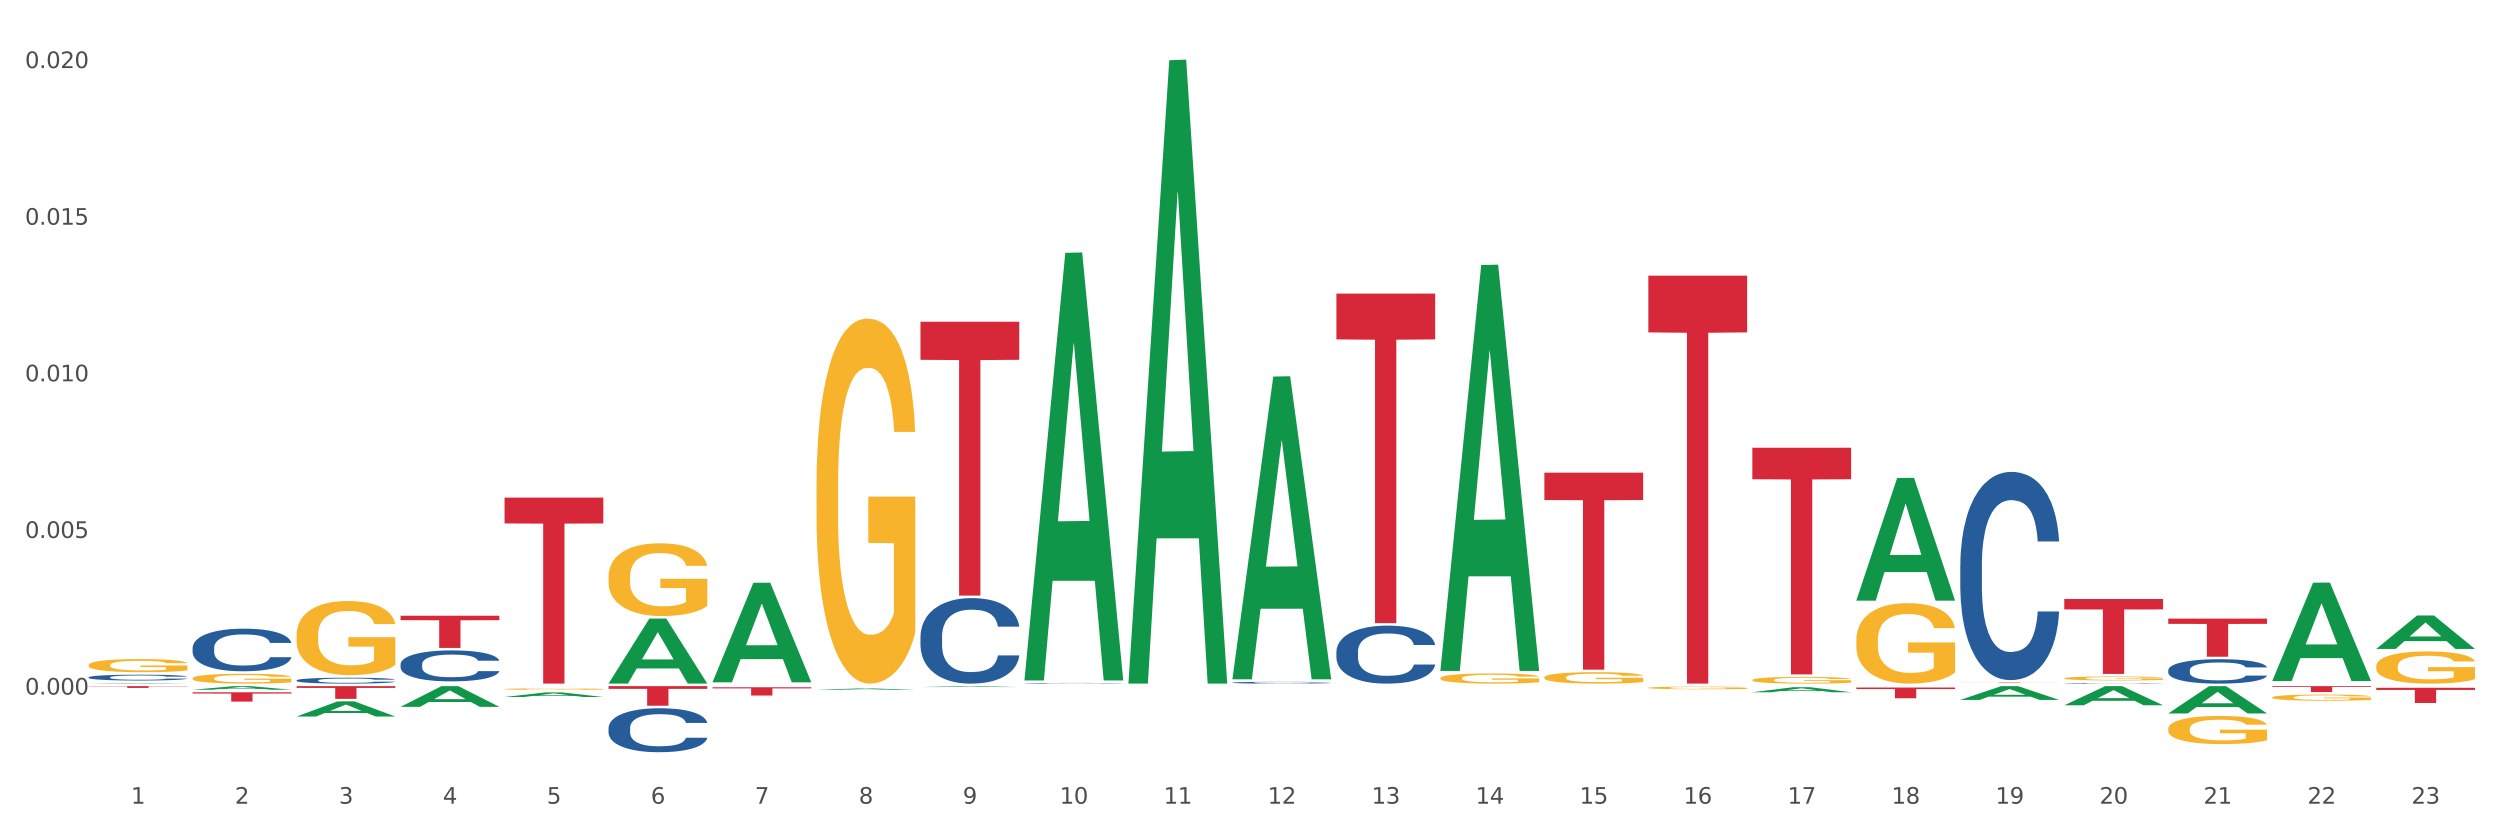 <?xml version="1.0" encoding="utf-8" standalone="no"?>
<!DOCTYPE svg PUBLIC "-//W3C//DTD SVG 1.1//EN"
  "http://www.w3.org/Graphics/SVG/1.1/DTD/svg11.dtd">
<svg xmlns:xlink="http://www.w3.org/1999/xlink" width="1080pt" height="360pt" viewBox="0 0 1080 360" xmlns="http://www.w3.org/2000/svg" version="1.1">
 <rect x="0" y="0" width="1080" height="360" fill="#333333" stroke="none"/>
 <defs>
  <style type="text/css">*{stroke-linejoin: round; stroke-linecap: butt}</style>
 </defs>
 <g id="figure_1">
  <g id="patch_1">
   <path d="M 0 360 
L 1080 360 
L 1080 0 
L 0 0 
z
" style="fill: #ffffff; stroke: #ffffff; stroke-linejoin: miter"/>
  </g>
  <g id="axes_1">
   <g id="matplotlib.axis_1">
    <g id="xtick_1">
     <g id="text_1">
      <!-- 1 -->
      <g style="fill: #4d4d4d" transform="translate(56.566 347.204) scale(0.096 -0.096)">
       <defs>
        <path id="DejaVuSans-31" d="M 794 531 
L 1825 531 
L 1825 4091 
L 703 3866 
L 703 4441 
L 1819 4666 
L 2450 4666 
L 2450 531 
L 3481 531 
L 3481 0 
L 794 0 
L 794 531 
z
" transform="scale(0.016)"/>
       </defs>
       <use xlink:href="#DejaVuSans-31"/>
      </g>
     </g>
    </g>
    <g id="xtick_2">
     <g id="text_2">
      <!-- 2 -->
      <g style="fill: #4d4d4d" transform="translate(101.486 347.204) scale(0.096 -0.096)">
       <defs>
        <path id="DejaVuSans-32" d="M 1228 531 
L 3431 531 
L 3431 0 
L 469 0 
L 469 531 
Q 828 903 1448 1529 
Q 2069 2156 2228 2338 
Q 2531 2678 2651 2914 
Q 2772 3150 2772 3378 
Q 2772 3750 2511 3984 
Q 2250 4219 1831 4219 
Q 1534 4219 1204 4116 
Q 875 4013 500 3803 
L 500 4441 
Q 881 4594 1212 4672 
Q 1544 4750 1819 4750 
Q 2544 4750 2975 4387 
Q 3406 4025 3406 3419 
Q 3406 3131 3298 2873 
Q 3191 2616 2906 2266 
Q 2828 2175 2409 1742 
Q 1991 1309 1228 531 
z
" transform="scale(0.016)"/>
       </defs>
       <use xlink:href="#DejaVuSans-32"/>
      </g>
     </g>
    </g>
    <g id="xtick_3">
     <g id="text_3">
      <!-- 3 -->
      <g style="fill: #4d4d4d" transform="translate(146.406 347.204) scale(0.096 -0.096)">
       <defs>
        <path id="DejaVuSans-33" d="M 2597 2516 
Q 3050 2419 3304 2112 
Q 3559 1806 3559 1356 
Q 3559 666 3084 287 
Q 2609 -91 1734 -91 
Q 1441 -91 1130 -33 
Q 819 25 488 141 
L 488 750 
Q 750 597 1062 519 
Q 1375 441 1716 441 
Q 2309 441 2620 675 
Q 2931 909 2931 1356 
Q 2931 1769 2642 2001 
Q 2353 2234 1838 2234 
L 1294 2234 
L 1294 2753 
L 1863 2753 
Q 2328 2753 2575 2939 
Q 2822 3125 2822 3475 
Q 2822 3834 2567 4026 
Q 2313 4219 1838 4219 
Q 1578 4219 1281 4162 
Q 984 4106 628 3988 
L 628 4550 
Q 988 4650 1302 4700 
Q 1616 4750 1894 4750 
Q 2613 4750 3031 4423 
Q 3450 4097 3450 3541 
Q 3450 3153 3228 2886 
Q 3006 2619 2597 2516 
z
" transform="scale(0.016)"/>
       </defs>
       <use xlink:href="#DejaVuSans-33"/>
      </g>
     </g>
    </g>
    <g id="xtick_4">
     <g id="text_4">
      <!-- 4 -->
      <g style="fill: #4d4d4d" transform="translate(191.326 347.204) scale(0.096 -0.096)">
       <defs>
        <path id="DejaVuSans-34" d="M 2419 4116 
L 825 1625 
L 2419 1625 
L 2419 4116 
z
M 2253 4666 
L 3047 4666 
L 3047 1625 
L 3713 1625 
L 3713 1100 
L 3047 1100 
L 3047 0 
L 2419 0 
L 2419 1100 
L 313 1100 
L 313 1709 
L 2253 4666 
z
" transform="scale(0.016)"/>
       </defs>
       <use xlink:href="#DejaVuSans-34"/>
      </g>
     </g>
    </g>
    <g id="xtick_5">
     <g id="text_5">
      <!-- 5 -->
      <g style="fill: #4d4d4d" transform="translate(236.247 347.204) scale(0.096 -0.096)">
       <defs>
        <path id="DejaVuSans-35" d="M 691 4666 
L 3169 4666 
L 3169 4134 
L 1269 4134 
L 1269 2991 
Q 1406 3038 1543 3061 
Q 1681 3084 1819 3084 
Q 2600 3084 3056 2656 
Q 3513 2228 3513 1497 
Q 3513 744 3044 326 
Q 2575 -91 1722 -91 
Q 1428 -91 1123 -41 
Q 819 9 494 109 
L 494 744 
Q 775 591 1075 516 
Q 1375 441 1709 441 
Q 2250 441 2565 725 
Q 2881 1009 2881 1497 
Q 2881 1984 2565 2268 
Q 2250 2553 1709 2553 
Q 1456 2553 1204 2497 
Q 953 2441 691 2322 
L 691 4666 
z
" transform="scale(0.016)"/>
       </defs>
       <use xlink:href="#DejaVuSans-35"/>
      </g>
     </g>
    </g>
    <g id="xtick_6">
     <g id="text_6">
      <!-- 6 -->
      <g style="fill: #4d4d4d" transform="translate(281.167 347.204) scale(0.096 -0.096)">
       <defs>
        <path id="DejaVuSans-36" d="M 2113 2584 
Q 1688 2584 1439 2293 
Q 1191 2003 1191 1497 
Q 1191 994 1439 701 
Q 1688 409 2113 409 
Q 2538 409 2786 701 
Q 3034 994 3034 1497 
Q 3034 2003 2786 2293 
Q 2538 2584 2113 2584 
z
M 3366 4563 
L 3366 3988 
Q 3128 4100 2886 4159 
Q 2644 4219 2406 4219 
Q 1781 4219 1451 3797 
Q 1122 3375 1075 2522 
Q 1259 2794 1537 2939 
Q 1816 3084 2150 3084 
Q 2853 3084 3261 2657 
Q 3669 2231 3669 1497 
Q 3669 778 3244 343 
Q 2819 -91 2113 -91 
Q 1303 -91 875 529 
Q 447 1150 447 2328 
Q 447 3434 972 4092 
Q 1497 4750 2381 4750 
Q 2619 4750 2861 4703 
Q 3103 4656 3366 4563 
z
" transform="scale(0.016)"/>
       </defs>
       <use xlink:href="#DejaVuSans-36"/>
      </g>
     </g>
    </g>
    <g id="xtick_7">
     <g id="text_7">
      <!-- 7 -->
      <g style="fill: #4d4d4d" transform="translate(326.087 347.204) scale(0.096 -0.096)">
       <defs>
        <path id="DejaVuSans-37" d="M 525 4666 
L 3525 4666 
L 3525 4397 
L 1831 0 
L 1172 0 
L 2766 4134 
L 525 4134 
L 525 4666 
z
" transform="scale(0.016)"/>
       </defs>
       <use xlink:href="#DejaVuSans-37"/>
      </g>
     </g>
    </g>
    <g id="xtick_8">
     <g id="text_8">
      <!-- 8 -->
      <g style="fill: #4d4d4d" transform="translate(371.007 347.204) scale(0.096 -0.096)">
       <defs>
        <path id="DejaVuSans-38" d="M 2034 2216 
Q 1584 2216 1326 1975 
Q 1069 1734 1069 1313 
Q 1069 891 1326 650 
Q 1584 409 2034 409 
Q 2484 409 2743 651 
Q 3003 894 3003 1313 
Q 3003 1734 2745 1975 
Q 2488 2216 2034 2216 
z
M 1403 2484 
Q 997 2584 770 2862 
Q 544 3141 544 3541 
Q 544 4100 942 4425 
Q 1341 4750 2034 4750 
Q 2731 4750 3128 4425 
Q 3525 4100 3525 3541 
Q 3525 3141 3298 2862 
Q 3072 2584 2669 2484 
Q 3125 2378 3379 2068 
Q 3634 1759 3634 1313 
Q 3634 634 3220 271 
Q 2806 -91 2034 -91 
Q 1263 -91 848 271 
Q 434 634 434 1313 
Q 434 1759 690 2068 
Q 947 2378 1403 2484 
z
M 1172 3481 
Q 1172 3119 1398 2916 
Q 1625 2713 2034 2713 
Q 2441 2713 2670 2916 
Q 2900 3119 2900 3481 
Q 2900 3844 2670 4047 
Q 2441 4250 2034 4250 
Q 1625 4250 1398 4047 
Q 1172 3844 1172 3481 
z
" transform="scale(0.016)"/>
       </defs>
       <use xlink:href="#DejaVuSans-38"/>
      </g>
     </g>
    </g>
    <g id="xtick_9">
     <g id="text_9">
      <!-- 9 -->
      <g style="fill: #4d4d4d" transform="translate(415.927 347.204) scale(0.096 -0.096)">
       <defs>
        <path id="DejaVuSans-39" d="M 703 97 
L 703 672 
Q 941 559 1184 500 
Q 1428 441 1663 441 
Q 2288 441 2617 861 
Q 2947 1281 2994 2138 
Q 2813 1869 2534 1725 
Q 2256 1581 1919 1581 
Q 1219 1581 811 2004 
Q 403 2428 403 3163 
Q 403 3881 828 4315 
Q 1253 4750 1959 4750 
Q 2769 4750 3195 4129 
Q 3622 3509 3622 2328 
Q 3622 1225 3098 567 
Q 2575 -91 1691 -91 
Q 1453 -91 1209 -44 
Q 966 3 703 97 
z
M 1959 2075 
Q 2384 2075 2632 2365 
Q 2881 2656 2881 3163 
Q 2881 3666 2632 3958 
Q 2384 4250 1959 4250 
Q 1534 4250 1286 3958 
Q 1038 3666 1038 3163 
Q 1038 2656 1286 2365 
Q 1534 2075 1959 2075 
z
" transform="scale(0.016)"/>
       </defs>
       <use xlink:href="#DejaVuSans-39"/>
      </g>
     </g>
    </g>
    <g id="xtick_10">
     <g id="text_10">
      <!-- 10 -->
      <g style="fill: #4d4d4d" transform="translate(457.793 347.204) scale(0.096 -0.096)">
       <defs>
        <path id="DejaVuSans-30" d="M 2034 4250 
Q 1547 4250 1301 3770 
Q 1056 3291 1056 2328 
Q 1056 1369 1301 889 
Q 1547 409 2034 409 
Q 2525 409 2770 889 
Q 3016 1369 3016 2328 
Q 3016 3291 2770 3770 
Q 2525 4250 2034 4250 
z
M 2034 4750 
Q 2819 4750 3233 4129 
Q 3647 3509 3647 2328 
Q 3647 1150 3233 529 
Q 2819 -91 2034 -91 
Q 1250 -91 836 529 
Q 422 1150 422 2328 
Q 422 3509 836 4129 
Q 1250 4750 2034 4750 
z
" transform="scale(0.016)"/>
       </defs>
       <use xlink:href="#DejaVuSans-31"/>
       <use xlink:href="#DejaVuSans-30" transform="translate(63.623 0)"/>
      </g>
     </g>
    </g>
    <g id="xtick_11">
     <g id="text_11">
      <!-- 11 -->
      <g style="fill: #4d4d4d" transform="translate(502.713 347.204) scale(0.096 -0.096)">
       <use xlink:href="#DejaVuSans-31"/>
       <use xlink:href="#DejaVuSans-31" transform="translate(63.623 0)"/>
      </g>
     </g>
    </g>
    <g id="xtick_12">
     <g id="text_12">
      <!-- 12 -->
      <g style="fill: #4d4d4d" transform="translate(547.634 347.204) scale(0.096 -0.096)">
       <use xlink:href="#DejaVuSans-31"/>
       <use xlink:href="#DejaVuSans-32" transform="translate(63.623 0)"/>
      </g>
     </g>
    </g>
    <g id="xtick_13">
     <g id="text_13">
      <!-- 13 -->
      <g style="fill: #4d4d4d" transform="translate(592.554 347.204) scale(0.096 -0.096)">
       <use xlink:href="#DejaVuSans-31"/>
       <use xlink:href="#DejaVuSans-33" transform="translate(63.623 0)"/>
      </g>
     </g>
    </g>
    <g id="xtick_14">
     <g id="text_14">
      <!-- 14 -->
      <g style="fill: #4d4d4d" transform="translate(637.474 347.204) scale(0.096 -0.096)">
       <use xlink:href="#DejaVuSans-31"/>
       <use xlink:href="#DejaVuSans-34" transform="translate(63.623 0)"/>
      </g>
     </g>
    </g>
    <g id="xtick_15">
     <g id="text_15">
      <!-- 15 -->
      <g style="fill: #4d4d4d" transform="translate(682.394 347.204) scale(0.096 -0.096)">
       <use xlink:href="#DejaVuSans-31"/>
       <use xlink:href="#DejaVuSans-35" transform="translate(63.623 0)"/>
      </g>
     </g>
    </g>
    <g id="xtick_16">
     <g id="text_16">
      <!-- 16 -->
      <g style="fill: #4d4d4d" transform="translate(727.314 347.204) scale(0.096 -0.096)">
       <use xlink:href="#DejaVuSans-31"/>
       <use xlink:href="#DejaVuSans-36" transform="translate(63.623 0)"/>
      </g>
     </g>
    </g>
    <g id="xtick_17">
     <g id="text_17">
      <!-- 17 -->
      <g style="fill: #4d4d4d" transform="translate(772.234 347.204) scale(0.096 -0.096)">
       <use xlink:href="#DejaVuSans-31"/>
       <use xlink:href="#DejaVuSans-37" transform="translate(63.623 0)"/>
      </g>
     </g>
    </g>
    <g id="xtick_18">
     <g id="text_18">
      <!-- 18 -->
      <g style="fill: #4d4d4d" transform="translate(817.154 347.204) scale(0.096 -0.096)">
       <use xlink:href="#DejaVuSans-31"/>
       <use xlink:href="#DejaVuSans-38" transform="translate(63.623 0)"/>
      </g>
     </g>
    </g>
    <g id="xtick_19">
     <g id="text_19">
      <!-- 19 -->
      <g style="fill: #4d4d4d" transform="translate(862.074 347.204) scale(0.096 -0.096)">
       <use xlink:href="#DejaVuSans-31"/>
       <use xlink:href="#DejaVuSans-39" transform="translate(63.623 0)"/>
      </g>
     </g>
    </g>
    <g id="xtick_20">
     <g id="text_20">
      <!-- 20 -->
      <g style="fill: #4d4d4d" transform="translate(906.995 347.204) scale(0.096 -0.096)">
       <use xlink:href="#DejaVuSans-32"/>
       <use xlink:href="#DejaVuSans-30" transform="translate(63.623 0)"/>
      </g>
     </g>
    </g>
    <g id="xtick_21">
     <g id="text_21">
      <!-- 21 -->
      <g style="fill: #4d4d4d" transform="translate(951.915 347.204) scale(0.096 -0.096)">
       <use xlink:href="#DejaVuSans-32"/>
       <use xlink:href="#DejaVuSans-31" transform="translate(63.623 0)"/>
      </g>
     </g>
    </g>
    <g id="xtick_22">
     <g id="text_22">
      <!-- 22 -->
      <g style="fill: #4d4d4d" transform="translate(996.835 347.204) scale(0.096 -0.096)">
       <use xlink:href="#DejaVuSans-32"/>
       <use xlink:href="#DejaVuSans-32" transform="translate(63.623 0)"/>
      </g>
     </g>
    </g>
    <g id="xtick_23">
     <g id="text_23">
      <!-- 23 -->
      <g style="fill: #4d4d4d" transform="translate(1041.755 347.204) scale(0.096 -0.096)">
       <use xlink:href="#DejaVuSans-32"/>
       <use xlink:href="#DejaVuSans-33" transform="translate(63.623 0)"/>
      </g>
     </g>
    </g>
    <g id="xtick_24"/>
    <g id="xtick_25"/>
    <g id="xtick_26"/>
    <g id="xtick_27"/>
    <g id="xtick_28"/>
    <g id="xtick_29"/>
    <g id="xtick_30"/>
    <g id="xtick_31"/>
    <g id="xtick_32"/>
    <g id="xtick_33"/>
    <g id="xtick_34"/>
    <g id="xtick_35"/>
    <g id="xtick_36"/>
    <g id="xtick_37"/>
    <g id="xtick_38"/>
    <g id="xtick_39"/>
    <g id="xtick_40"/>
    <g id="xtick_41"/>
    <g id="xtick_42"/>
    <g id="xtick_43"/>
    <g id="xtick_44"/>
    <g id="xtick_45"/>
   </g>
   <g id="matplotlib.axis_2">
    <g id="ytick_1">
     <g id="text_24">
      <!-- 0.000 -->
      <g style="fill: #4d4d4d" transform="translate(10.8 300.056) scale(0.096 -0.096)">
       <defs>
        <path id="DejaVuSans-2e" d="M 684 794 
L 1344 794 
L 1344 0 
L 684 0 
L 684 794 
z
" transform="scale(0.016)"/>
       </defs>
       <use xlink:href="#DejaVuSans-30"/>
       <use xlink:href="#DejaVuSans-2e" transform="translate(63.623 0)"/>
       <use xlink:href="#DejaVuSans-30" transform="translate(95.41 0)"/>
       <use xlink:href="#DejaVuSans-30" transform="translate(159.033 0)"/>
       <use xlink:href="#DejaVuSans-30" transform="translate(222.656 0)"/>
      </g>
     </g>
    </g>
    <g id="ytick_2">
     <g id="text_25">
      <!-- 0.005 -->
      <g style="fill: #4d4d4d" transform="translate(10.8 232.396) scale(0.096 -0.096)">
       <use xlink:href="#DejaVuSans-30"/>
       <use xlink:href="#DejaVuSans-2e" transform="translate(63.623 0)"/>
       <use xlink:href="#DejaVuSans-30" transform="translate(95.41 0)"/>
       <use xlink:href="#DejaVuSans-30" transform="translate(159.033 0)"/>
       <use xlink:href="#DejaVuSans-35" transform="translate(222.656 0)"/>
      </g>
     </g>
    </g>
    <g id="ytick_3">
     <g id="text_26">
      <!-- 0.010 -->
      <g style="fill: #4d4d4d" transform="translate(10.8 164.737) scale(0.096 -0.096)">
       <use xlink:href="#DejaVuSans-30"/>
       <use xlink:href="#DejaVuSans-2e" transform="translate(63.623 0)"/>
       <use xlink:href="#DejaVuSans-30" transform="translate(95.41 0)"/>
       <use xlink:href="#DejaVuSans-31" transform="translate(159.033 0)"/>
       <use xlink:href="#DejaVuSans-30" transform="translate(222.656 0)"/>
      </g>
     </g>
    </g>
    <g id="ytick_4">
     <g id="text_27">
      <!-- 0.015 -->
      <g style="fill: #4d4d4d" transform="translate(10.8 97.077) scale(0.096 -0.096)">
       <use xlink:href="#DejaVuSans-30"/>
       <use xlink:href="#DejaVuSans-2e" transform="translate(63.623 0)"/>
       <use xlink:href="#DejaVuSans-30" transform="translate(95.41 0)"/>
       <use xlink:href="#DejaVuSans-31" transform="translate(159.033 0)"/>
       <use xlink:href="#DejaVuSans-35" transform="translate(222.656 0)"/>
      </g>
     </g>
    </g>
    <g id="ytick_5">
     <g id="text_28">
      <!-- 0.020 -->
      <g style="fill: #4d4d4d" transform="translate(10.8 29.418) scale(0.096 -0.096)">
       <use xlink:href="#DejaVuSans-30"/>
       <use xlink:href="#DejaVuSans-2e" transform="translate(63.623 0)"/>
       <use xlink:href="#DejaVuSans-30" transform="translate(95.41 0)"/>
       <use xlink:href="#DejaVuSans-32" transform="translate(159.033 0)"/>
       <use xlink:href="#DejaVuSans-30" transform="translate(222.656 0)"/>
      </g>
     </g>
    </g>
    <g id="ytick_6"/>
    <g id="ytick_7"/>
    <g id="ytick_8"/>
    <g id="ytick_9"/>
    <g id="ytick_10"/>
   </g>
   <g id="PolyCollection_1">
    <path d="M 38.283 295.326 
L 38.327 295.325 
L 55.925 295.07 
L 63.228 295.07 
L 80.957 295.326 
L 72.51 295.326 
L 68.683 295.267 
L 50.513 295.267 
L 50.381 295.267 
L 46.686 295.326 
L 38.283 295.326 
L 38.283 295.326 
L 52.801 295.231 
L 66.395 295.231 
L 59.664 295.125 
L 59.576 295.124 
L 59.488 295.125 
L 52.757 295.231 
L 52.801 295.231 
L 38.283 295.326 
z
" clip-path="url(#p73a3f2d2fe)" style="fill: #109648"/>
    <path d="M 83.203 297.971 
L 83.247 297.97 
L 100.845 296.41 
L 108.148 296.409 
L 125.877 297.974 
L 117.43 297.974 
L 113.603 297.61 
L 95.433 297.61 
L 95.301 297.615 
L 91.606 297.974 
L 83.203 297.974 
L 83.203 297.971 
L 97.721 297.392 
L 111.315 297.391 
L 104.584 296.742 
L 104.496 296.739 
L 104.408 296.744 
L 97.677 297.391 
L 97.721 297.392 
L 83.203 297.971 
z
" clip-path="url(#p73a3f2d2fe)" style="fill: #109648"/>
    <path d="M 757.005 299.042 
L 757.049 299.04 
L 774.647 296.866 
L 781.95 296.864 
L 799.679 299.046 
L 791.232 299.046 
L 787.405 298.538 
L 769.235 298.538 
L 769.103 298.546 
L 765.408 299.046 
L 757.005 299.046 
L 757.005 299.042 
L 771.523 298.235 
L 785.117 298.233 
L 778.386 297.329 
L 778.298 297.325 
L 778.21 297.331 
L 771.479 298.233 
L 771.523 298.235 
L 757.005 299.042 
z
" clip-path="url(#p73a3f2d2fe)" style="fill: #109648"/>
    <path d="M 801.925 259.389 
L 801.969 259.339 
L 819.567 206.485 
L 826.87 206.435 
L 844.599 259.489 
L 836.153 259.489 
L 832.325 247.134 
L 814.156 247.134 
L 814.024 247.334 
L 810.328 259.489 
L 801.925 259.489 
L 801.925 259.389 
L 816.443 239.762 
L 830.037 239.712 
L 823.306 217.743 
L 823.218 217.643 
L 823.13 217.793 
L 816.399 239.712 
L 816.443 239.762 
L 801.925 259.389 
z
" clip-path="url(#p73a3f2d2fe)" style="fill: #109648"/>
    <path d="M 622.245 289.514 
L 622.289 289.35 
L 639.886 114.485 
L 647.189 114.32 
L 664.919 289.844 
L 656.472 289.844 
L 652.645 248.971 
L 634.475 248.971 
L 634.343 249.63 
L 630.648 289.844 
L 622.245 289.844 
L 622.245 289.514 
L 636.763 224.579 
L 650.357 224.414 
L 643.626 151.732 
L 643.538 151.403 
L 643.45 151.897 
L 636.719 224.414 
L 636.763 224.579 
L 622.245 289.514 
z
" clip-path="url(#p73a3f2d2fe)" style="fill: #109648"/>
    <path d="M 262.884 314.495 
L 262.934 314.477 
L 262.934 313.992 
L 263.085 313.333 
L 263.64 312.119 
L 264.346 311.2 
L 265.557 310.125 
L 266.213 309.675 
L 267.07 309.172 
L 268.836 308.357 
L 270.854 307.663 
L 272.266 307.282 
L 273.325 307.039 
L 275.696 306.606 
L 277.058 306.415 
L 278.47 306.259 
L 279.681 306.155 
L 281.699 306.033 
L 283.313 305.981 
L 285.179 305.964 
L 286.743 305.981 
L 288.811 306.051 
L 291.837 306.259 
L 292.998 306.38 
L 294.561 306.588 
L 296.176 306.866 
L 297.487 307.143 
L 299 307.542 
L 300.564 308.062 
L 302.077 308.721 
L 303.137 309.328 
L 303.994 309.969 
L 304.751 310.749 
L 305.306 311.599 
L 305.558 312.31 
L 296.327 312.31 
L 296.075 311.668 
L 295.57 310.975 
L 295.066 310.507 
L 294.511 310.125 
L 293.653 309.692 
L 292.897 309.414 
L 291.636 309.085 
L 290.476 308.877 
L 289.517 308.756 
L 288.357 308.652 
L 285.885 308.548 
L 284.12 308.548 
L 283.01 308.582 
L 281.648 308.669 
L 280.488 308.79 
L 279.126 308.998 
L 278.067 309.224 
L 277.007 309.518 
L 276.402 309.727 
L 275.494 310.108 
L 274.889 310.42 
L 274.082 310.958 
L 273.628 311.339 
L 272.821 312.327 
L 272.468 313.055 
L 272.316 313.558 
L 272.215 314.113 
L 272.215 316.818 
L 272.518 318.032 
L 272.77 318.552 
L 273.174 319.141 
L 273.931 319.904 
L 275.04 320.65 
L 276.2 321.187 
L 277.159 321.517 
L 278.067 321.759 
L 278.975 321.95 
L 280.084 322.123 
L 280.992 322.227 
L 282.354 322.331 
L 283.969 322.383 
L 285.23 322.383 
L 287.802 322.297 
L 288.962 322.21 
L 290.072 322.089 
L 291.283 321.898 
L 292.241 321.69 
L 292.796 321.534 
L 293.704 321.204 
L 294.41 320.858 
L 295.015 320.459 
L 295.419 320.112 
L 295.873 319.592 
L 296.226 319.002 
L 296.327 318.69 
L 305.558 318.69 
L 305.356 319.315 
L 305.003 319.921 
L 304.297 320.736 
L 303.742 321.204 
L 302.884 321.777 
L 301.976 322.262 
L 300.715 322.8 
L 299.555 323.198 
L 298.345 323.545 
L 297.033 323.857 
L 294.662 324.291 
L 293.805 324.412 
L 291.989 324.62 
L 290.576 324.741 
L 288.508 324.863 
L 286.39 324.932 
L 284.17 324.95 
L 282.203 324.915 
L 280.034 324.811 
L 278.672 324.707 
L 277.159 324.551 
L 275.393 324.308 
L 273.729 324.013 
L 272.165 323.666 
L 270.702 323.268 
L 269.34 322.817 
L 267.575 322.071 
L 266.263 321.343 
L 265.305 320.667 
L 264.649 320.095 
L 263.993 319.367 
L 263.64 318.864 
L 263.085 317.65 
L 262.884 316.523 
L 262.884 314.495 
z
" clip-path="url(#p73a3f2d2fe)" style="fill: #255c99"/>
    <path d="M 397.644 274.976 
L 397.694 274.942 
L 397.694 273.997 
L 397.846 272.715 
L 398.401 270.352 
L 399.107 268.564 
L 400.317 266.471 
L 400.973 265.594 
L 401.831 264.615 
L 403.596 263.029 
L 405.614 261.679 
L 407.026 260.937 
L 408.086 260.464 
L 410.456 259.62 
L 411.818 259.249 
L 413.231 258.945 
L 414.441 258.743 
L 416.459 258.507 
L 418.073 258.405 
L 419.94 258.372 
L 421.503 258.405 
L 423.571 258.54 
L 426.598 258.945 
L 427.758 259.182 
L 429.322 259.587 
L 430.936 260.127 
L 432.247 260.667 
L 433.761 261.443 
L 435.324 262.455 
L 436.838 263.738 
L 437.897 264.919 
L 438.754 266.168 
L 439.511 267.686 
L 440.066 269.34 
L 440.318 270.724 
L 431.087 270.724 
L 430.835 269.475 
L 430.331 268.125 
L 429.826 267.214 
L 429.271 266.471 
L 428.414 265.628 
L 427.657 265.088 
L 426.396 264.446 
L 425.236 264.041 
L 424.278 263.805 
L 423.117 263.603 
L 420.646 263.4 
L 418.88 263.4 
L 417.77 263.468 
L 416.409 263.636 
L 415.248 263.873 
L 413.886 264.278 
L 412.827 264.716 
L 411.768 265.29 
L 411.163 265.695 
L 410.255 266.437 
L 409.649 267.045 
L 408.842 268.091 
L 408.388 268.834 
L 407.581 270.757 
L 407.228 272.175 
L 407.077 273.153 
L 406.976 274.233 
L 406.976 279.498 
L 407.279 281.861 
L 407.531 282.873 
L 407.934 284.02 
L 408.691 285.505 
L 409.801 286.957 
L 410.961 288.003 
L 411.919 288.644 
L 412.827 289.116 
L 413.735 289.488 
L 414.845 289.825 
L 415.753 290.028 
L 417.115 290.23 
L 418.729 290.331 
L 419.99 290.331 
L 422.563 290.163 
L 423.723 289.994 
L 424.832 289.758 
L 426.043 289.386 
L 427.001 288.981 
L 427.556 288.678 
L 428.464 288.036 
L 429.17 287.361 
L 429.776 286.585 
L 430.179 285.91 
L 430.633 284.898 
L 430.986 283.75 
L 431.087 283.143 
L 440.318 283.143 
L 440.116 284.358 
L 439.763 285.539 
L 439.057 287.125 
L 438.502 288.036 
L 437.645 289.15 
L 436.737 290.095 
L 435.476 291.141 
L 434.316 291.918 
L 433.105 292.592 
L 431.793 293.2 
L 429.423 294.044 
L 428.565 294.28 
L 426.749 294.685 
L 425.337 294.921 
L 423.269 295.157 
L 421.15 295.292 
L 418.931 295.326 
L 416.963 295.259 
L 414.794 295.056 
L 413.432 294.854 
L 411.919 294.55 
L 410.154 294.077 
L 408.489 293.504 
L 406.925 292.829 
L 405.463 292.053 
L 404.101 291.175 
L 402.335 289.724 
L 401.024 288.306 
L 400.065 286.99 
L 399.41 285.877 
L 398.754 284.459 
L 398.401 283.48 
L 397.846 281.118 
L 397.644 278.924 
L 397.644 274.976 
z
" clip-path="url(#p73a3f2d2fe)" style="fill: #255c99"/>
    <path d="M 442.564 295.16 
L 442.615 295.16 
L 442.615 295.153 
L 442.766 295.143 
L 443.321 295.126 
L 444.027 295.113 
L 445.238 295.097 
L 445.893 295.09 
L 446.751 295.083 
L 448.516 295.071 
L 450.534 295.061 
L 451.946 295.056 
L 453.006 295.052 
L 455.377 295.046 
L 456.738 295.043 
L 458.151 295.041 
L 459.361 295.039 
L 461.379 295.038 
L 462.993 295.037 
L 464.86 295.037 
L 466.423 295.037 
L 468.491 295.038 
L 471.518 295.041 
L 472.678 295.043 
L 474.242 295.046 
L 475.856 295.05 
L 477.168 295.054 
L 478.681 295.059 
L 480.245 295.067 
L 481.758 295.077 
L 482.817 295.085 
L 483.675 295.095 
L 484.431 295.106 
L 484.986 295.118 
L 485.238 295.129 
L 476.007 295.129 
L 475.755 295.119 
L 475.251 295.109 
L 474.746 295.102 
L 474.191 295.097 
L 473.334 295.091 
L 472.577 295.087 
L 471.316 295.082 
L 470.156 295.079 
L 469.198 295.077 
L 468.038 295.076 
L 465.566 295.074 
L 463.8 295.074 
L 462.691 295.075 
L 461.329 295.076 
L 460.169 295.078 
L 458.807 295.081 
L 457.747 295.084 
L 456.688 295.088 
L 456.083 295.091 
L 455.175 295.097 
L 454.569 295.101 
L 453.762 295.109 
L 453.308 295.115 
L 452.501 295.129 
L 452.148 295.139 
L 451.997 295.147 
L 451.896 295.155 
L 451.896 295.194 
L 452.199 295.212 
L 452.451 295.219 
L 452.854 295.228 
L 453.611 295.239 
L 454.721 295.25 
L 455.881 295.257 
L 456.839 295.262 
L 457.747 295.266 
L 458.655 295.269 
L 459.765 295.271 
L 460.673 295.273 
L 462.035 295.274 
L 463.649 295.275 
L 464.91 295.275 
L 467.483 295.274 
L 468.643 295.272 
L 469.753 295.271 
L 470.963 295.268 
L 471.922 295.265 
L 472.476 295.262 
L 473.384 295.258 
L 474.091 295.253 
L 474.696 295.247 
L 475.099 295.242 
L 475.553 295.234 
L 475.906 295.226 
L 476.007 295.221 
L 485.238 295.221 
L 485.037 295.23 
L 484.683 295.239 
L 483.977 295.251 
L 483.422 295.258 
L 482.565 295.266 
L 481.657 295.273 
L 480.396 295.281 
L 479.236 295.287 
L 478.025 295.292 
L 476.714 295.296 
L 474.343 295.303 
L 473.485 295.304 
L 471.669 295.307 
L 470.257 295.309 
L 468.189 295.311 
L 466.07 295.312 
L 463.851 295.312 
L 461.884 295.312 
L 459.715 295.31 
L 458.353 295.309 
L 456.839 295.306 
L 455.074 295.303 
L 453.409 295.298 
L 451.846 295.293 
L 450.383 295.288 
L 449.021 295.281 
L 447.255 295.27 
L 445.944 295.26 
L 444.985 295.25 
L 444.33 295.242 
L 443.674 295.231 
L 443.321 295.224 
L 442.766 295.206 
L 442.564 295.19 
L 442.564 295.16 
z
" clip-path="url(#p73a3f2d2fe)" style="fill: #255c99"/>
    <path d="M 532.404 294.902 
L 532.455 294.901 
L 532.455 294.882 
L 532.606 294.855 
L 533.161 294.806 
L 533.867 294.768 
L 535.078 294.725 
L 535.734 294.706 
L 536.591 294.686 
L 538.357 294.653 
L 540.374 294.625 
L 541.787 294.609 
L 542.846 294.599 
L 545.217 294.582 
L 546.579 294.574 
L 547.991 294.568 
L 549.202 294.564 
L 551.219 294.559 
L 552.834 294.557 
L 554.7 294.556 
L 556.264 294.557 
L 558.332 294.559 
L 561.358 294.568 
L 562.518 294.573 
L 564.082 294.581 
L 565.696 294.592 
L 567.008 294.604 
L 568.521 294.62 
L 570.085 294.641 
L 571.598 294.668 
L 572.657 294.692 
L 573.515 294.718 
L 574.271 294.75 
L 574.826 294.784 
L 575.079 294.813 
L 565.848 294.813 
L 565.595 294.787 
L 565.091 294.759 
L 564.587 294.74 
L 564.032 294.725 
L 563.174 294.707 
L 562.418 294.696 
L 561.157 294.682 
L 559.996 294.674 
L 559.038 294.669 
L 557.878 294.665 
L 555.406 294.661 
L 553.641 294.661 
L 552.531 294.662 
L 551.169 294.666 
L 550.009 294.67 
L 548.647 294.679 
L 547.588 294.688 
L 546.528 294.7 
L 545.923 294.708 
L 545.015 294.724 
L 544.41 294.737 
L 543.603 294.758 
L 543.149 294.774 
L 542.342 294.814 
L 541.988 294.844 
L 541.837 294.864 
L 541.736 294.886 
L 541.736 294.996 
L 542.039 295.045 
L 542.291 295.067 
L 542.695 295.09 
L 543.451 295.121 
L 544.561 295.152 
L 545.721 295.173 
L 546.68 295.187 
L 547.588 295.197 
L 548.496 295.204 
L 549.605 295.211 
L 550.513 295.216 
L 551.875 295.22 
L 553.489 295.222 
L 554.75 295.222 
L 557.323 295.218 
L 558.483 295.215 
L 559.593 295.21 
L 560.803 295.202 
L 561.762 295.194 
L 562.317 295.188 
L 563.225 295.174 
L 563.931 295.16 
L 564.536 295.144 
L 564.94 295.13 
L 565.394 295.109 
L 565.747 295.085 
L 565.848 295.072 
L 575.079 295.072 
L 574.877 295.097 
L 574.524 295.122 
L 573.818 295.155 
L 573.263 295.174 
L 572.405 295.197 
L 571.497 295.217 
L 570.236 295.239 
L 569.076 295.255 
L 567.865 295.269 
L 566.554 295.282 
L 564.183 295.299 
L 563.326 295.304 
L 561.51 295.313 
L 560.097 295.318 
L 558.029 295.323 
L 555.911 295.325 
L 553.691 295.326 
L 551.724 295.325 
L 549.555 295.32 
L 548.193 295.316 
L 546.68 295.31 
L 544.914 295.3 
L 543.25 295.288 
L 541.686 295.274 
L 540.223 295.258 
L 538.861 295.24 
L 537.096 295.209 
L 535.784 295.18 
L 534.826 295.152 
L 534.17 295.129 
L 533.514 295.1 
L 533.161 295.079 
L 532.606 295.03 
L 532.404 294.984 
L 532.404 294.902 
z
" clip-path="url(#p73a3f2d2fe)" style="fill: #255c99"/>
    <path d="M 577.325 281.528 
L 577.375 281.505 
L 577.375 280.864 
L 577.526 279.994 
L 578.081 278.393 
L 578.787 277.18 
L 579.998 275.761 
L 580.654 275.166 
L 581.511 274.503 
L 583.277 273.427 
L 585.294 272.512 
L 586.707 272.008 
L 587.766 271.688 
L 590.137 271.116 
L 591.499 270.864 
L 592.911 270.658 
L 594.122 270.521 
L 596.14 270.361 
L 597.754 270.292 
L 599.62 270.269 
L 601.184 270.292 
L 603.252 270.384 
L 606.278 270.658 
L 607.439 270.818 
L 609.002 271.093 
L 610.616 271.459 
L 611.928 271.825 
L 613.441 272.352 
L 615.005 273.038 
L 616.518 273.908 
L 617.577 274.708 
L 618.435 275.555 
L 619.192 276.585 
L 619.746 277.706 
L 619.999 278.644 
L 610.768 278.644 
L 610.516 277.798 
L 610.011 276.882 
L 609.507 276.265 
L 608.952 275.761 
L 608.094 275.189 
L 607.338 274.823 
L 606.077 274.388 
L 604.916 274.114 
L 603.958 273.953 
L 602.798 273.816 
L 600.326 273.679 
L 598.561 273.679 
L 597.451 273.724 
L 596.089 273.839 
L 594.929 273.999 
L 593.567 274.274 
L 592.508 274.571 
L 591.448 274.96 
L 590.843 275.235 
L 589.935 275.738 
L 589.33 276.15 
L 588.523 276.859 
L 588.069 277.363 
L 587.262 278.667 
L 586.909 279.628 
L 586.757 280.292 
L 586.656 281.024 
L 586.656 284.594 
L 586.959 286.196 
L 587.211 286.882 
L 587.615 287.66 
L 588.371 288.667 
L 589.481 289.651 
L 590.641 290.36 
L 591.6 290.795 
L 592.508 291.116 
L 593.416 291.367 
L 594.525 291.596 
L 595.433 291.733 
L 596.795 291.871 
L 598.409 291.939 
L 599.67 291.939 
L 602.243 291.825 
L 603.403 291.711 
L 604.513 291.55 
L 605.724 291.299 
L 606.682 291.024 
L 607.237 290.818 
L 608.145 290.383 
L 608.851 289.926 
L 609.456 289.399 
L 609.86 288.942 
L 610.314 288.255 
L 610.667 287.477 
L 610.768 287.065 
L 619.999 287.065 
L 619.797 287.889 
L 619.444 288.69 
L 618.738 289.766 
L 618.183 290.383 
L 617.325 291.139 
L 616.417 291.779 
L 615.156 292.489 
L 613.996 293.015 
L 612.785 293.473 
L 611.474 293.884 
L 609.103 294.457 
L 608.246 294.617 
L 606.43 294.891 
L 605.017 295.052 
L 602.949 295.212 
L 600.831 295.303 
L 598.611 295.326 
L 596.644 295.28 
L 594.475 295.143 
L 593.113 295.006 
L 591.6 294.8 
L 589.834 294.479 
L 588.17 294.09 
L 586.606 293.633 
L 585.143 293.106 
L 583.781 292.511 
L 582.016 291.528 
L 580.704 290.566 
L 579.746 289.674 
L 579.09 288.919 
L 578.434 287.958 
L 578.081 287.294 
L 577.526 285.692 
L 577.325 284.205 
L 577.325 281.528 
z
" clip-path="url(#p73a3f2d2fe)" style="fill: #255c99"/>
    <path d="M 846.845 244.275 
L 846.896 244.193 
L 846.896 241.893 
L 847.047 238.771 
L 847.602 233.021 
L 848.308 228.667 
L 849.519 223.574 
L 850.175 221.438 
L 851.032 219.056 
L 852.798 215.195 
L 854.815 211.909 
L 856.228 210.101 
L 857.287 208.951 
L 859.658 206.898 
L 861.02 205.994 
L 862.432 205.255 
L 863.643 204.762 
L 865.66 204.187 
L 867.274 203.94 
L 869.141 203.858 
L 870.705 203.94 
L 872.773 204.269 
L 875.799 205.255 
L 876.959 205.83 
L 878.523 206.816 
L 880.137 208.13 
L 881.449 209.444 
L 882.962 211.334 
L 884.526 213.798 
L 886.039 216.92 
L 887.098 219.795 
L 887.956 222.834 
L 888.712 226.531 
L 889.267 230.556 
L 889.519 233.924 
L 880.289 233.924 
L 880.036 230.885 
L 879.532 227.599 
L 879.027 225.381 
L 878.473 223.574 
L 877.615 221.52 
L 876.858 220.206 
L 875.597 218.645 
L 874.437 217.659 
L 873.479 217.084 
L 872.319 216.591 
L 869.847 216.098 
L 868.082 216.098 
L 866.972 216.262 
L 865.61 216.673 
L 864.45 217.248 
L 863.088 218.234 
L 862.028 219.302 
L 860.969 220.698 
L 860.364 221.684 
L 859.456 223.491 
L 858.851 224.97 
L 858.044 227.517 
L 857.59 229.324 
L 856.782 234.006 
L 856.429 237.457 
L 856.278 239.839 
L 856.177 242.468 
L 856.177 255.283 
L 856.48 261.033 
L 856.732 263.497 
L 857.136 266.29 
L 857.892 269.905 
L 859.002 273.437 
L 860.162 275.984 
L 861.121 277.545 
L 862.028 278.695 
L 862.936 279.598 
L 864.046 280.42 
L 864.954 280.913 
L 866.316 281.406 
L 867.93 281.652 
L 869.191 281.652 
L 871.764 281.241 
L 872.924 280.831 
L 874.034 280.255 
L 875.244 279.352 
L 876.203 278.366 
L 876.758 277.627 
L 877.666 276.066 
L 878.372 274.423 
L 878.977 272.534 
L 879.381 270.891 
L 879.835 268.426 
L 880.188 265.633 
L 880.289 264.155 
L 889.519 264.155 
L 889.318 267.112 
L 888.965 269.987 
L 888.258 273.848 
L 887.704 276.066 
L 886.846 278.777 
L 885.938 281.077 
L 884.677 283.624 
L 883.517 285.513 
L 882.306 287.156 
L 880.995 288.635 
L 878.624 290.688 
L 877.766 291.263 
L 875.951 292.249 
L 874.538 292.824 
L 872.47 293.399 
L 870.351 293.728 
L 868.132 293.81 
L 866.165 293.646 
L 863.996 293.153 
L 862.634 292.66 
L 861.121 291.92 
L 859.355 290.77 
L 857.69 289.374 
L 856.127 287.731 
L 854.664 285.842 
L 853.302 283.706 
L 851.536 280.173 
L 850.225 276.723 
L 849.267 273.519 
L 848.611 270.809 
L 847.955 267.358 
L 847.602 264.976 
L 847.047 259.226 
L 846.845 253.886 
L 846.845 244.275 
z
" clip-path="url(#p73a3f2d2fe)" style="fill: #255c99"/>
    <path d="M 891.765 295.171 
L 891.816 295.171 
L 891.816 295.164 
L 891.967 295.154 
L 892.522 295.136 
L 893.228 295.122 
L 894.439 295.106 
L 895.095 295.1 
L 895.952 295.092 
L 897.718 295.08 
L 899.735 295.07 
L 901.148 295.064 
L 902.207 295.061 
L 904.578 295.054 
L 905.94 295.051 
L 907.352 295.049 
L 908.563 295.048 
L 910.58 295.046 
L 912.195 295.045 
L 914.061 295.045 
L 915.625 295.045 
L 917.693 295.046 
L 920.719 295.049 
L 921.879 295.051 
L 923.443 295.054 
L 925.057 295.058 
L 926.369 295.062 
L 927.882 295.068 
L 929.446 295.076 
L 930.959 295.086 
L 932.018 295.095 
L 932.876 295.104 
L 933.633 295.116 
L 934.187 295.128 
L 934.44 295.139 
L 925.209 295.139 
L 924.956 295.129 
L 924.452 295.119 
L 923.948 295.112 
L 923.393 295.106 
L 922.535 295.1 
L 921.779 295.096 
L 920.518 295.091 
L 919.357 295.088 
L 918.399 295.086 
L 917.239 295.085 
L 914.767 295.083 
L 913.002 295.083 
L 911.892 295.084 
L 910.53 295.085 
L 909.37 295.087 
L 908.008 295.09 
L 906.949 295.093 
L 905.889 295.097 
L 905.284 295.101 
L 904.376 295.106 
L 903.771 295.111 
L 902.964 295.119 
L 902.51 295.124 
L 901.703 295.139 
L 901.35 295.15 
L 901.198 295.157 
L 901.097 295.166 
L 901.097 295.206 
L 901.4 295.224 
L 901.652 295.231 
L 902.056 295.24 
L 902.812 295.251 
L 903.922 295.262 
L 905.082 295.27 
L 906.041 295.275 
L 906.949 295.279 
L 907.857 295.282 
L 908.966 295.284 
L 909.874 295.286 
L 911.236 295.287 
L 912.85 295.288 
L 914.111 295.288 
L 916.684 295.287 
L 917.844 295.286 
L 918.954 295.284 
L 920.164 295.281 
L 921.123 295.278 
L 921.678 295.275 
L 922.586 295.271 
L 923.292 295.265 
L 923.897 295.26 
L 924.301 295.254 
L 924.755 295.247 
L 925.108 295.238 
L 925.209 295.233 
L 934.44 295.233 
L 934.238 295.243 
L 933.885 295.252 
L 933.179 295.264 
L 932.624 295.271 
L 931.766 295.279 
L 930.858 295.286 
L 929.597 295.294 
L 928.437 295.3 
L 927.226 295.305 
L 925.915 295.31 
L 923.544 295.316 
L 922.687 295.318 
L 920.871 295.321 
L 919.458 295.323 
L 917.39 295.325 
L 915.272 295.326 
L 913.052 295.326 
L 911.085 295.326 
L 908.916 295.324 
L 907.554 295.323 
L 906.041 295.32 
L 904.275 295.317 
L 902.611 295.312 
L 901.047 295.307 
L 899.584 295.301 
L 898.222 295.295 
L 896.457 295.283 
L 895.145 295.273 
L 894.187 295.263 
L 893.531 295.254 
L 892.875 295.243 
L 892.522 295.236 
L 891.967 295.218 
L 891.765 295.201 
L 891.765 295.171 
z
" clip-path="url(#p73a3f2d2fe)" style="fill: #255c99"/>
    <path d="M 936.686 289.517 
L 936.736 289.508 
L 936.736 289.238 
L 936.887 288.872 
L 937.442 288.198 
L 938.148 287.687 
L 939.359 287.09 
L 940.015 286.839 
L 940.872 286.56 
L 942.638 286.107 
L 944.655 285.722 
L 946.068 285.51 
L 947.127 285.375 
L 949.498 285.134 
L 950.86 285.028 
L 952.272 284.942 
L 953.483 284.884 
L 955.501 284.816 
L 957.115 284.788 
L 958.981 284.778 
L 960.545 284.788 
L 962.613 284.826 
L 965.639 284.942 
L 966.8 285.009 
L 968.363 285.125 
L 969.977 285.279 
L 971.289 285.433 
L 972.802 285.655 
L 974.366 285.944 
L 975.879 286.31 
L 976.939 286.647 
L 977.796 287.003 
L 978.553 287.437 
L 979.108 287.909 
L 979.36 288.304 
L 970.129 288.304 
L 969.877 287.947 
L 969.372 287.562 
L 968.868 287.302 
L 968.313 287.09 
L 967.455 286.849 
L 966.699 286.695 
L 965.438 286.512 
L 964.278 286.396 
L 963.319 286.329 
L 962.159 286.271 
L 959.687 286.213 
L 957.922 286.213 
L 956.812 286.233 
L 955.45 286.281 
L 954.29 286.348 
L 952.928 286.464 
L 951.869 286.589 
L 950.809 286.753 
L 950.204 286.868 
L 949.296 287.08 
L 948.691 287.254 
L 947.884 287.552 
L 947.43 287.764 
L 946.623 288.313 
L 946.27 288.718 
L 946.118 288.997 
L 946.017 289.305 
L 946.017 290.808 
L 946.32 291.483 
L 946.572 291.772 
L 946.976 292.099 
L 947.732 292.523 
L 948.842 292.937 
L 950.002 293.236 
L 950.961 293.419 
L 951.869 293.554 
L 952.777 293.66 
L 953.886 293.756 
L 954.794 293.814 
L 956.156 293.872 
L 957.77 293.9 
L 959.032 293.9 
L 961.604 293.852 
L 962.764 293.804 
L 963.874 293.737 
L 965.085 293.631 
L 966.043 293.515 
L 966.598 293.428 
L 967.506 293.245 
L 968.212 293.053 
L 968.817 292.831 
L 969.221 292.638 
L 969.675 292.35 
L 970.028 292.022 
L 970.129 291.849 
L 979.36 291.849 
L 979.158 292.195 
L 978.805 292.533 
L 978.099 292.985 
L 977.544 293.245 
L 976.686 293.563 
L 975.778 293.833 
L 974.517 294.132 
L 973.357 294.353 
L 972.146 294.546 
L 970.835 294.719 
L 968.464 294.96 
L 967.607 295.027 
L 965.791 295.143 
L 964.378 295.211 
L 962.31 295.278 
L 960.192 295.316 
L 957.972 295.326 
L 956.005 295.307 
L 953.836 295.249 
L 952.474 295.191 
L 950.961 295.105 
L 949.195 294.97 
L 947.531 294.806 
L 945.967 294.613 
L 944.504 294.392 
L 943.142 294.141 
L 941.377 293.727 
L 940.065 293.322 
L 939.107 292.947 
L 938.451 292.629 
L 937.795 292.224 
L 937.442 291.945 
L 936.887 291.271 
L 936.686 290.644 
L 936.686 289.517 
z
" clip-path="url(#p73a3f2d2fe)" style="fill: #255c99"/>
    <path d="M 981.606 295.316 
L 981.656 295.316 
L 981.656 295.316 
L 981.808 295.315 
L 982.362 295.314 
L 983.069 295.313 
L 984.279 295.312 
L 984.935 295.312 
L 985.792 295.311 
L 987.558 295.311 
L 989.576 295.31 
L 990.988 295.31 
L 992.047 295.309 
L 994.418 295.309 
L 995.78 295.309 
L 997.192 295.309 
L 998.403 295.309 
L 1000.421 295.309 
L 1002.035 295.308 
L 1003.901 295.308 
L 1005.465 295.308 
L 1007.533 295.309 
L 1010.56 295.309 
L 1011.72 295.309 
L 1013.283 295.309 
L 1014.898 295.309 
L 1016.209 295.31 
L 1017.722 295.31 
L 1019.286 295.31 
L 1020.799 295.311 
L 1021.859 295.312 
L 1022.716 295.312 
L 1023.473 295.313 
L 1024.028 295.314 
L 1024.28 295.314 
L 1015.049 295.314 
L 1014.797 295.314 
L 1014.292 295.313 
L 1013.788 295.313 
L 1013.233 295.312 
L 1012.376 295.312 
L 1011.619 295.312 
L 1010.358 295.311 
L 1009.198 295.311 
L 1008.239 295.311 
L 1007.079 295.311 
L 1004.607 295.311 
L 1002.842 295.311 
L 1001.732 295.311 
L 1000.37 295.311 
L 999.21 295.311 
L 997.848 295.311 
L 996.789 295.311 
L 995.73 295.312 
L 995.124 295.312 
L 994.216 295.312 
L 993.611 295.313 
L 992.804 295.313 
L 992.35 295.313 
L 991.543 295.314 
L 991.19 295.315 
L 991.038 295.316 
L 990.938 295.316 
L 990.938 295.319 
L 991.24 295.32 
L 991.492 295.32 
L 991.896 295.321 
L 992.653 295.321 
L 993.762 295.322 
L 994.922 295.323 
L 995.881 295.323 
L 996.789 295.323 
L 997.697 295.323 
L 998.807 295.323 
L 999.715 295.324 
L 1001.076 295.324 
L 1002.691 295.324 
L 1003.952 295.324 
L 1006.524 295.324 
L 1007.684 295.324 
L 1008.794 295.323 
L 1010.005 295.323 
L 1010.963 295.323 
L 1011.518 295.323 
L 1012.426 295.323 
L 1013.132 295.322 
L 1013.737 295.322 
L 1014.141 295.322 
L 1014.595 295.321 
L 1014.948 295.321 
L 1015.049 295.32 
L 1024.28 295.32 
L 1024.078 295.321 
L 1023.725 295.321 
L 1023.019 295.322 
L 1022.464 295.323 
L 1021.606 295.323 
L 1020.698 295.324 
L 1019.437 295.324 
L 1018.277 295.324 
L 1017.067 295.325 
L 1015.755 295.325 
L 1013.384 295.325 
L 1012.527 295.326 
L 1010.711 295.326 
L 1009.299 295.326 
L 1007.23 295.326 
L 1005.112 295.326 
L 1002.892 295.326 
L 1000.925 295.326 
L 998.756 295.326 
L 997.394 295.326 
L 995.881 295.326 
L 994.115 295.326 
L 992.451 295.325 
L 990.887 295.325 
L 989.424 295.325 
L 988.062 295.324 
L 986.297 295.323 
L 984.985 295.323 
L 984.027 295.322 
L 983.371 295.322 
L 982.715 295.321 
L 982.362 295.32 
L 981.808 295.319 
L 981.606 295.318 
L 981.606 295.316 
z
" clip-path="url(#p73a3f2d2fe)" style="fill: #255c99"/>
    <path d="M 38.283 292.6 
L 38.333 292.598 
L 38.333 292.533 
L 38.485 292.446 
L 39.04 292.285 
L 39.746 292.163 
L 40.956 292.02 
L 41.612 291.96 
L 42.47 291.894 
L 44.235 291.785 
L 46.253 291.693 
L 47.665 291.643 
L 48.725 291.61 
L 51.095 291.553 
L 52.457 291.528 
L 53.87 291.507 
L 55.08 291.493 
L 57.098 291.477 
L 58.712 291.47 
L 60.578 291.468 
L 62.142 291.47 
L 64.21 291.479 
L 67.237 291.507 
L 68.397 291.523 
L 69.961 291.551 
L 71.575 291.587 
L 72.886 291.624 
L 74.4 291.677 
L 75.963 291.746 
L 77.477 291.834 
L 78.536 291.914 
L 79.393 291.999 
L 80.15 292.103 
L 80.705 292.216 
L 80.957 292.31 
L 71.726 292.31 
L 71.474 292.225 
L 70.97 292.133 
L 70.465 292.071 
L 69.91 292.02 
L 69.053 291.963 
L 68.296 291.926 
L 67.035 291.882 
L 65.875 291.854 
L 64.916 291.838 
L 63.756 291.824 
L 61.285 291.811 
L 59.519 291.811 
L 58.409 291.815 
L 57.048 291.827 
L 55.887 291.843 
L 54.525 291.87 
L 53.466 291.9 
L 52.407 291.94 
L 51.802 291.967 
L 50.894 292.018 
L 50.288 292.059 
L 49.481 292.131 
L 49.027 292.181 
L 48.22 292.312 
L 47.867 292.409 
L 47.716 292.476 
L 47.615 292.549 
L 47.615 292.908 
L 47.917 293.069 
L 48.17 293.138 
L 48.573 293.217 
L 49.33 293.318 
L 50.44 293.417 
L 51.6 293.488 
L 52.558 293.532 
L 53.466 293.564 
L 54.374 293.59 
L 55.484 293.613 
L 56.392 293.626 
L 57.754 293.64 
L 59.368 293.647 
L 60.629 293.647 
L 63.201 293.636 
L 64.362 293.624 
L 65.471 293.608 
L 66.682 293.583 
L 67.64 293.555 
L 68.195 293.534 
L 69.103 293.491 
L 69.809 293.445 
L 70.415 293.392 
L 70.818 293.346 
L 71.272 293.277 
L 71.625 293.198 
L 71.726 293.157 
L 80.957 293.157 
L 80.755 293.24 
L 80.402 293.32 
L 79.696 293.428 
L 79.141 293.491 
L 78.284 293.567 
L 77.376 293.631 
L 76.115 293.702 
L 74.954 293.755 
L 73.744 293.801 
L 72.432 293.843 
L 70.062 293.9 
L 69.204 293.916 
L 67.388 293.944 
L 65.976 293.96 
L 63.908 293.976 
L 61.789 293.985 
L 59.57 293.988 
L 57.602 293.983 
L 55.433 293.969 
L 54.071 293.955 
L 52.558 293.935 
L 50.793 293.902 
L 49.128 293.863 
L 47.564 293.817 
L 46.102 293.764 
L 44.74 293.705 
L 42.974 293.606 
L 41.663 293.509 
L 40.704 293.419 
L 40.048 293.343 
L 39.393 293.247 
L 39.04 293.18 
L 38.485 293.019 
L 38.283 292.869 
L 38.283 292.6 
z
" clip-path="url(#p73a3f2d2fe)" style="fill: #255c99"/>
    <path d="M 83.203 279.854 
L 83.254 279.837 
L 83.254 279.367 
L 83.405 278.728 
L 83.96 277.552 
L 84.666 276.661 
L 85.877 275.619 
L 86.532 275.182 
L 87.39 274.695 
L 89.155 273.905 
L 91.173 273.233 
L 92.585 272.863 
L 93.645 272.628 
L 96.015 272.208 
L 97.377 272.023 
L 98.79 271.872 
L 100 271.771 
L 102.018 271.653 
L 103.632 271.603 
L 105.499 271.586 
L 107.062 271.603 
L 109.13 271.67 
L 112.157 271.872 
L 113.317 271.989 
L 114.881 272.191 
L 116.495 272.46 
L 117.806 272.729 
L 119.32 273.115 
L 120.883 273.619 
L 122.397 274.258 
L 123.456 274.846 
L 124.314 275.468 
L 125.07 276.224 
L 125.625 277.048 
L 125.877 277.737 
L 116.646 277.737 
L 116.394 277.115 
L 115.89 276.443 
L 115.385 275.989 
L 114.83 275.619 
L 113.973 275.199 
L 113.216 274.93 
L 111.955 274.611 
L 110.795 274.409 
L 109.837 274.292 
L 108.676 274.191 
L 106.205 274.09 
L 104.439 274.09 
L 103.33 274.123 
L 101.968 274.207 
L 100.807 274.325 
L 99.446 274.527 
L 98.386 274.745 
L 97.327 275.031 
L 96.722 275.233 
L 95.814 275.602 
L 95.208 275.905 
L 94.401 276.426 
L 93.947 276.795 
L 93.14 277.753 
L 92.787 278.459 
L 92.636 278.946 
L 92.535 279.484 
L 92.535 282.106 
L 92.838 283.282 
L 93.09 283.786 
L 93.493 284.358 
L 94.25 285.097 
L 95.36 285.82 
L 96.52 286.341 
L 97.478 286.66 
L 98.386 286.895 
L 99.294 287.08 
L 100.404 287.248 
L 101.312 287.349 
L 102.674 287.45 
L 104.288 287.5 
L 105.549 287.5 
L 108.122 287.416 
L 109.282 287.332 
L 110.391 287.215 
L 111.602 287.03 
L 112.561 286.828 
L 113.115 286.677 
L 114.023 286.357 
L 114.73 286.021 
L 115.335 285.635 
L 115.738 285.299 
L 116.192 284.795 
L 116.545 284.223 
L 116.646 283.921 
L 125.877 283.921 
L 125.675 284.526 
L 125.322 285.114 
L 124.616 285.904 
L 124.061 286.357 
L 123.204 286.912 
L 122.296 287.383 
L 121.035 287.904 
L 119.875 288.29 
L 118.664 288.626 
L 117.353 288.929 
L 114.982 289.349 
L 114.124 289.466 
L 112.308 289.668 
L 110.896 289.786 
L 108.828 289.903 
L 106.709 289.971 
L 104.49 289.987 
L 102.523 289.954 
L 100.353 289.853 
L 98.992 289.752 
L 97.478 289.601 
L 95.713 289.366 
L 94.048 289.08 
L 92.485 288.744 
L 91.022 288.357 
L 89.66 287.92 
L 87.894 287.198 
L 86.583 286.492 
L 85.624 285.837 
L 84.969 285.282 
L 84.313 284.576 
L 83.96 284.089 
L 83.405 282.912 
L 83.203 281.82 
L 83.203 279.854 
z
" clip-path="url(#p73a3f2d2fe)" style="fill: #255c99"/>
    <path d="M 128.123 293.916 
L 128.174 293.914 
L 128.174 293.848 
L 128.325 293.76 
L 128.88 293.596 
L 129.586 293.472 
L 130.797 293.327 
L 131.452 293.266 
L 132.31 293.199 
L 134.075 293.089 
L 136.093 292.995 
L 137.506 292.944 
L 138.565 292.911 
L 140.936 292.852 
L 142.298 292.827 
L 143.71 292.806 
L 144.921 292.792 
L 146.938 292.775 
L 148.552 292.768 
L 150.419 292.766 
L 151.982 292.768 
L 154.051 292.778 
L 157.077 292.806 
L 158.237 292.822 
L 159.801 292.85 
L 161.415 292.888 
L 162.727 292.925 
L 164.24 292.979 
L 165.804 293.049 
L 167.317 293.138 
L 168.376 293.22 
L 169.234 293.306 
L 169.99 293.411 
L 170.545 293.526 
L 170.797 293.622 
L 161.566 293.622 
L 161.314 293.535 
L 160.81 293.442 
L 160.305 293.379 
L 159.751 293.327 
L 158.893 293.269 
L 158.136 293.231 
L 156.875 293.187 
L 155.715 293.159 
L 154.757 293.142 
L 153.597 293.128 
L 151.125 293.114 
L 149.359 293.114 
L 148.25 293.119 
L 146.888 293.131 
L 145.728 293.147 
L 144.366 293.175 
L 143.306 293.206 
L 142.247 293.245 
L 141.642 293.273 
L 140.734 293.325 
L 140.129 293.367 
L 139.321 293.439 
L 138.867 293.491 
L 138.06 293.624 
L 137.707 293.722 
L 137.556 293.79 
L 137.455 293.865 
L 137.455 294.23 
L 137.758 294.393 
L 138.01 294.463 
L 138.413 294.543 
L 139.17 294.646 
L 140.28 294.746 
L 141.44 294.819 
L 142.398 294.863 
L 143.306 294.896 
L 144.214 294.922 
L 145.324 294.945 
L 146.232 294.959 
L 147.594 294.973 
L 149.208 294.98 
L 150.469 294.98 
L 153.042 294.968 
L 154.202 294.957 
L 155.312 294.94 
L 156.522 294.915 
L 157.481 294.887 
L 158.036 294.866 
L 158.943 294.821 
L 159.65 294.774 
L 160.255 294.721 
L 160.658 294.674 
L 161.112 294.604 
L 161.466 294.524 
L 161.566 294.482 
L 170.797 294.482 
L 170.596 294.566 
L 170.243 294.648 
L 169.536 294.758 
L 168.981 294.821 
L 168.124 294.898 
L 167.216 294.964 
L 165.955 295.036 
L 164.795 295.09 
L 163.584 295.137 
L 162.273 295.179 
L 159.902 295.237 
L 159.044 295.254 
L 157.228 295.282 
L 155.816 295.298 
L 153.748 295.314 
L 151.629 295.324 
L 149.41 295.326 
L 147.443 295.321 
L 145.274 295.307 
L 143.912 295.293 
L 142.398 295.272 
L 140.633 295.24 
L 138.968 295.2 
L 137.405 295.153 
L 135.942 295.099 
L 134.58 295.039 
L 132.814 294.938 
L 131.503 294.84 
L 130.544 294.749 
L 129.889 294.671 
L 129.233 294.573 
L 128.88 294.505 
L 128.325 294.342 
L 128.123 294.19 
L 128.123 293.916 
z
" clip-path="url(#p73a3f2d2fe)" style="fill: #255c99"/>
    <path d="M 173.043 286.989 
L 173.094 286.977 
L 173.094 286.635 
L 173.245 286.171 
L 173.8 285.316 
L 174.506 284.669 
L 175.717 283.912 
L 176.373 283.595 
L 177.23 283.241 
L 178.996 282.667 
L 181.013 282.179 
L 182.426 281.91 
L 183.485 281.739 
L 185.856 281.434 
L 187.218 281.299 
L 188.63 281.19 
L 189.841 281.116 
L 191.858 281.031 
L 193.472 280.994 
L 195.339 280.982 
L 196.903 280.994 
L 198.971 281.043 
L 201.997 281.19 
L 203.157 281.275 
L 204.721 281.422 
L 206.335 281.617 
L 207.647 281.812 
L 209.16 282.093 
L 210.724 282.459 
L 212.237 282.923 
L 213.296 283.351 
L 214.154 283.802 
L 214.91 284.352 
L 215.465 284.95 
L 215.718 285.451 
L 206.487 285.451 
L 206.234 284.999 
L 205.73 284.51 
L 205.226 284.181 
L 204.671 283.912 
L 203.813 283.607 
L 203.057 283.412 
L 201.795 283.18 
L 200.635 283.033 
L 199.677 282.948 
L 198.517 282.874 
L 196.045 282.801 
L 194.28 282.801 
L 193.17 282.826 
L 191.808 282.887 
L 190.648 282.972 
L 189.286 283.119 
L 188.227 283.277 
L 187.167 283.485 
L 186.562 283.631 
L 185.654 283.9 
L 185.049 284.12 
L 184.242 284.498 
L 183.788 284.767 
L 182.981 285.463 
L 182.627 285.975 
L 182.476 286.33 
L 182.375 286.72 
L 182.375 288.625 
L 182.678 289.479 
L 182.93 289.846 
L 183.334 290.261 
L 184.09 290.798 
L 185.2 291.323 
L 186.36 291.701 
L 187.319 291.933 
L 188.227 292.104 
L 189.134 292.239 
L 190.244 292.361 
L 191.152 292.434 
L 192.514 292.507 
L 194.128 292.544 
L 195.389 292.544 
L 197.962 292.483 
L 199.122 292.422 
L 200.232 292.336 
L 201.442 292.202 
L 202.401 292.056 
L 202.956 291.946 
L 203.864 291.714 
L 204.57 291.47 
L 205.175 291.189 
L 205.579 290.945 
L 206.033 290.578 
L 206.386 290.163 
L 206.487 289.943 
L 215.718 289.943 
L 215.516 290.383 
L 215.163 290.81 
L 214.456 291.384 
L 213.902 291.714 
L 213.044 292.117 
L 212.136 292.458 
L 210.875 292.837 
L 209.715 293.118 
L 208.504 293.362 
L 207.193 293.582 
L 204.822 293.887 
L 203.964 293.972 
L 202.149 294.119 
L 200.736 294.204 
L 198.668 294.29 
L 196.549 294.339 
L 194.33 294.351 
L 192.363 294.326 
L 190.194 294.253 
L 188.832 294.18 
L 187.319 294.07 
L 185.553 293.899 
L 183.888 293.692 
L 182.325 293.447 
L 180.862 293.167 
L 179.5 292.849 
L 177.735 292.324 
L 176.423 291.811 
L 175.465 291.335 
L 174.809 290.932 
L 174.153 290.42 
L 173.8 290.065 
L 173.245 289.211 
L 173.043 288.417 
L 173.043 286.989 
z
" clip-path="url(#p73a3f2d2fe)" style="fill: #255c99"/>
    <path d="M 801.925 276.631 
L 801.976 276.6 
L 801.976 275.457 
L 802.076 274.473 
L 802.58 272.093 
L 803.336 270.125 
L 803.89 269.077 
L 804.444 268.22 
L 805.099 267.363 
L 805.905 266.475 
L 807.367 265.173 
L 808.273 264.507 
L 809.382 263.809 
L 811.397 262.793 
L 812.858 262.222 
L 814.37 261.746 
L 816.838 261.174 
L 818.451 260.92 
L 820.164 260.73 
L 822.229 260.603 
L 823.791 260.571 
L 827.217 260.666 
L 830.14 260.952 
L 831.55 261.174 
L 833.364 261.555 
L 834.321 261.809 
L 835.883 262.317 
L 837.495 262.983 
L 838.604 263.555 
L 840.266 264.634 
L 841.526 265.713 
L 842.685 267.046 
L 843.289 267.967 
L 843.743 268.824 
L 844.146 269.807 
L 844.549 271.363 
L 835.48 271.363 
L 835.127 270.252 
L 834.573 269.204 
L 833.767 268.189 
L 833.062 267.554 
L 831.853 266.76 
L 830.744 266.253 
L 829.585 265.872 
L 828.175 265.554 
L 827.066 265.396 
L 825.504 265.269 
L 822.431 265.3 
L 820.365 265.554 
L 818.955 265.872 
L 818.048 266.157 
L 817.242 266.475 
L 816.335 266.919 
L 815.277 267.586 
L 814.521 268.189 
L 813.765 268.95 
L 813.161 269.712 
L 812.606 270.601 
L 812.153 271.553 
L 811.8 272.537 
L 811.498 273.743 
L 811.246 275.743 
L 811.246 280.091 
L 811.347 281.075 
L 811.599 282.376 
L 811.901 283.36 
L 812.405 284.535 
L 812.858 285.328 
L 813.715 286.471 
L 814.672 287.423 
L 815.428 288.026 
L 816.184 288.534 
L 817.493 289.232 
L 818.955 289.803 
L 820.214 290.153 
L 821.927 290.47 
L 823.086 290.597 
L 824.094 290.66 
L 826.562 290.66 
L 828.326 290.565 
L 830.291 290.343 
L 831.802 290.057 
L 833.062 289.708 
L 834.472 289.137 
L 835.379 288.597 
L 835.379 281.964 
L 824.295 281.932 
L 824.295 277.52 
L 844.599 277.52 
L 844.599 290.47 
L 843.743 291.136 
L 842.786 291.74 
L 841.778 292.279 
L 840.266 292.946 
L 838.453 293.58 
L 836.84 294.025 
L 835.127 294.406 
L 833.112 294.755 
L 830.492 295.072 
L 828.88 295.199 
L 826.865 295.294 
L 824.497 295.326 
L 822.431 295.263 
L 820.416 295.104 
L 818.3 294.818 
L 816.234 294.406 
L 814.672 293.993 
L 813.11 293.485 
L 811.448 292.819 
L 810.138 292.184 
L 809.13 291.613 
L 808.022 290.883 
L 806.812 289.93 
L 805.905 289.073 
L 805.099 288.185 
L 804.243 287.042 
L 803.638 286.058 
L 803.034 284.82 
L 802.681 283.9 
L 802.278 282.472 
L 801.976 280.472 
L 801.925 276.631 
z
" clip-path="url(#p73a3f2d2fe)" style="fill: #f7b32b"/>
    <path d="M 891.765 293.031 
L 891.816 293.029 
L 891.816 292.972 
L 891.917 292.923 
L 892.42 292.805 
L 893.176 292.706 
L 893.73 292.654 
L 894.285 292.612 
L 894.94 292.569 
L 895.746 292.525 
L 897.207 292.46 
L 898.114 292.427 
L 899.222 292.392 
L 901.237 292.341 
L 902.699 292.313 
L 904.21 292.289 
L 906.679 292.26 
L 908.291 292.248 
L 910.004 292.238 
L 912.07 292.232 
L 913.632 292.23 
L 917.058 292.235 
L 919.98 292.249 
L 921.39 292.26 
L 923.204 292.279 
L 924.162 292.292 
L 925.723 292.317 
L 927.336 292.351 
L 928.444 292.379 
L 930.107 292.433 
L 931.366 292.487 
L 932.525 292.553 
L 933.13 292.599 
L 933.583 292.642 
L 933.986 292.691 
L 934.389 292.768 
L 925.32 292.768 
L 924.968 292.713 
L 924.413 292.661 
L 923.607 292.61 
L 922.902 292.578 
L 921.693 292.539 
L 920.584 292.514 
L 919.426 292.495 
L 918.015 292.479 
L 916.906 292.471 
L 915.345 292.465 
L 912.271 292.466 
L 910.206 292.479 
L 908.795 292.495 
L 907.888 292.509 
L 907.082 292.525 
L 906.175 292.547 
L 905.117 292.58 
L 904.361 292.61 
L 903.605 292.648 
L 903.001 292.686 
L 902.447 292.73 
L 901.993 292.778 
L 901.64 292.827 
L 901.338 292.887 
L 901.086 292.986 
L 901.086 293.203 
L 901.187 293.252 
L 901.439 293.317 
L 901.741 293.366 
L 902.245 293.424 
L 902.699 293.464 
L 903.555 293.521 
L 904.512 293.568 
L 905.268 293.598 
L 906.024 293.624 
L 907.334 293.659 
L 908.795 293.687 
L 910.054 293.704 
L 911.767 293.72 
L 912.926 293.727 
L 913.934 293.73 
L 916.403 293.73 
L 918.166 293.725 
L 920.131 293.714 
L 921.642 293.7 
L 922.902 293.682 
L 924.313 293.654 
L 925.22 293.627 
L 925.22 293.296 
L 914.135 293.295 
L 914.135 293.075 
L 934.44 293.075 
L 934.44 293.72 
L 933.583 293.753 
L 932.626 293.783 
L 931.618 293.81 
L 930.107 293.844 
L 928.293 293.875 
L 926.681 293.897 
L 924.968 293.916 
L 922.952 293.934 
L 920.332 293.95 
L 918.72 293.956 
L 916.705 293.961 
L 914.337 293.962 
L 912.271 293.959 
L 910.256 293.951 
L 908.14 293.937 
L 906.074 293.916 
L 904.512 293.896 
L 902.95 293.87 
L 901.288 293.837 
L 899.978 293.806 
L 898.97 293.777 
L 897.862 293.741 
L 896.653 293.693 
L 895.746 293.651 
L 894.94 293.606 
L 894.083 293.549 
L 893.478 293.5 
L 892.874 293.439 
L 892.521 293.393 
L 892.118 293.322 
L 891.816 293.222 
L 891.765 293.031 
z
" clip-path="url(#p73a3f2d2fe)" style="fill: #f7b32b"/>
    <path d="M 936.686 314.912 
L 936.736 314.901 
L 936.736 314.501 
L 936.837 314.157 
L 937.341 313.325 
L 938.096 312.637 
L 938.651 312.27 
L 939.205 311.971 
L 939.86 311.671 
L 940.666 311.36 
L 942.127 310.905 
L 943.034 310.672 
L 944.142 310.428 
L 946.158 310.073 
L 947.619 309.873 
L 949.13 309.707 
L 951.599 309.507 
L 953.211 309.418 
L 954.924 309.351 
L 956.99 309.307 
L 958.552 309.296 
L 961.978 309.329 
L 964.9 309.429 
L 966.311 309.507 
L 968.124 309.64 
L 969.082 309.729 
L 970.644 309.906 
L 972.256 310.139 
L 973.364 310.339 
L 975.027 310.717 
L 976.286 311.094 
L 977.445 311.56 
L 978.05 311.882 
L 978.503 312.182 
L 978.906 312.526 
L 979.309 313.069 
L 970.24 313.069 
L 969.888 312.681 
L 969.334 312.315 
L 968.527 311.96 
L 967.822 311.738 
L 966.613 311.46 
L 965.505 311.283 
L 964.346 311.149 
L 962.935 311.038 
L 961.827 310.983 
L 960.265 310.939 
L 957.191 310.95 
L 955.126 311.038 
L 953.715 311.149 
L 952.808 311.249 
L 952.002 311.36 
L 951.095 311.516 
L 950.037 311.749 
L 949.281 311.96 
L 948.526 312.226 
L 947.921 312.492 
L 947.367 312.803 
L 946.913 313.136 
L 946.561 313.48 
L 946.258 313.902 
L 946.006 314.601 
L 946.006 316.122 
L 946.107 316.466 
L 946.359 316.921 
L 946.661 317.265 
L 947.165 317.675 
L 947.619 317.953 
L 948.475 318.352 
L 949.432 318.685 
L 950.188 318.896 
L 950.944 319.074 
L 952.254 319.318 
L 953.715 319.518 
L 954.975 319.64 
L 956.688 319.751 
L 957.846 319.795 
L 958.854 319.817 
L 961.323 319.817 
L 963.086 319.784 
L 965.051 319.706 
L 966.563 319.606 
L 967.822 319.484 
L 969.233 319.285 
L 970.14 319.096 
L 970.14 316.776 
L 959.056 316.765 
L 959.056 315.223 
L 979.36 315.223 
L 979.36 319.751 
L 978.503 319.984 
L 977.546 320.195 
L 976.538 320.383 
L 975.027 320.616 
L 973.213 320.838 
L 971.601 320.994 
L 969.888 321.127 
L 967.872 321.249 
L 965.253 321.36 
L 963.64 321.404 
L 961.625 321.438 
L 959.257 321.449 
L 957.191 321.427 
L 955.176 321.371 
L 953.06 321.271 
L 950.994 321.127 
L 949.432 320.983 
L 947.871 320.805 
L 946.208 320.572 
L 944.898 320.35 
L 943.89 320.15 
L 942.782 319.895 
L 941.573 319.562 
L 940.666 319.262 
L 939.86 318.952 
L 939.003 318.552 
L 938.399 318.208 
L 937.794 317.775 
L 937.441 317.453 
L 937.038 316.954 
L 936.736 316.255 
L 936.686 314.912 
z
" clip-path="url(#p73a3f2d2fe)" style="fill: #f7b32b"/>
    <path d="M 981.606 301.28 
L 981.656 301.277 
L 981.656 301.189 
L 981.757 301.113 
L 982.261 300.93 
L 983.016 300.778 
L 983.571 300.697 
L 984.125 300.631 
L 984.78 300.565 
L 985.586 300.497 
L 987.047 300.396 
L 987.954 300.345 
L 989.062 300.291 
L 991.078 300.213 
L 992.539 300.169 
L 994.05 300.132 
L 996.519 300.088 
L 998.131 300.068 
L 999.844 300.054 
L 1001.91 300.044 
L 1003.472 300.041 
L 1006.898 300.049 
L 1009.82 300.071 
L 1011.231 300.088 
L 1013.045 300.117 
L 1014.002 300.137 
L 1015.564 300.176 
L 1017.176 300.227 
L 1018.284 300.271 
L 1019.947 300.355 
L 1021.207 300.438 
L 1022.365 300.541 
L 1022.97 300.612 
L 1023.423 300.678 
L 1023.826 300.754 
L 1024.229 300.874 
L 1015.161 300.874 
L 1014.808 300.788 
L 1014.254 300.707 
L 1013.448 300.629 
L 1012.742 300.58 
L 1011.533 300.519 
L 1010.425 300.479 
L 1009.266 300.45 
L 1007.855 300.426 
L 1006.747 300.413 
L 1005.185 300.404 
L 1002.111 300.406 
L 1000.046 300.426 
L 998.635 300.45 
L 997.728 300.472 
L 996.922 300.497 
L 996.015 300.531 
L 994.957 300.582 
L 994.201 300.629 
L 993.446 300.687 
L 992.841 300.746 
L 992.287 300.815 
L 991.833 300.888 
L 991.481 300.964 
L 991.178 301.057 
L 990.927 301.211 
L 990.927 301.547 
L 991.027 301.622 
L 991.279 301.723 
L 991.582 301.799 
L 992.085 301.889 
L 992.539 301.95 
L 993.395 302.039 
L 994.353 302.112 
L 995.108 302.159 
L 995.864 302.198 
L 997.174 302.252 
L 998.635 302.296 
L 999.895 302.322 
L 1001.608 302.347 
L 1002.766 302.357 
L 1003.774 302.362 
L 1006.243 302.362 
L 1008.006 302.354 
L 1009.971 302.337 
L 1011.483 302.315 
L 1012.742 302.288 
L 1014.153 302.244 
L 1015.06 302.203 
L 1015.06 301.691 
L 1003.976 301.689 
L 1003.976 301.348 
L 1024.28 301.348 
L 1024.28 302.347 
L 1023.423 302.398 
L 1022.466 302.445 
L 1021.458 302.486 
L 1019.947 302.538 
L 1018.133 302.587 
L 1016.521 302.621 
L 1014.808 302.65 
L 1012.793 302.677 
L 1010.173 302.702 
L 1008.56 302.712 
L 1006.545 302.719 
L 1004.177 302.721 
L 1002.111 302.717 
L 1000.096 302.704 
L 997.98 302.682 
L 995.914 302.65 
L 994.353 302.619 
L 992.791 302.579 
L 991.128 302.528 
L 989.818 302.479 
L 988.81 302.435 
L 987.702 302.379 
L 986.493 302.305 
L 985.586 302.239 
L 984.78 302.171 
L 983.923 302.083 
L 983.319 302.007 
L 982.714 301.911 
L 982.361 301.84 
L 981.958 301.73 
L 981.656 301.576 
L 981.606 301.28 
z
" clip-path="url(#p73a3f2d2fe)" style="fill: #f7b32b"/>
    <path d="M 1026.526 287.852 
L 1026.576 287.84 
L 1026.576 287.383 
L 1026.677 286.989 
L 1027.181 286.038 
L 1027.937 285.251 
L 1028.491 284.832 
L 1029.045 284.49 
L 1029.7 284.147 
L 1030.506 283.792 
L 1031.967 283.271 
L 1032.874 283.005 
L 1033.983 282.726 
L 1035.998 282.32 
L 1037.459 282.091 
L 1038.97 281.901 
L 1041.439 281.673 
L 1043.051 281.571 
L 1044.764 281.495 
L 1046.83 281.444 
L 1048.392 281.431 
L 1051.818 281.47 
L 1054.74 281.584 
L 1056.151 281.673 
L 1057.965 281.825 
L 1058.922 281.926 
L 1060.484 282.129 
L 1062.096 282.396 
L 1063.204 282.624 
L 1064.867 283.056 
L 1066.127 283.487 
L 1067.285 284.02 
L 1067.89 284.388 
L 1068.343 284.731 
L 1068.747 285.124 
L 1069.15 285.746 
L 1060.081 285.746 
L 1059.728 285.302 
L 1059.174 284.883 
L 1058.368 284.477 
L 1057.662 284.223 
L 1056.453 283.906 
L 1055.345 283.703 
L 1054.186 283.551 
L 1052.775 283.424 
L 1051.667 283.36 
L 1050.105 283.309 
L 1047.032 283.322 
L 1044.966 283.424 
L 1043.555 283.551 
L 1042.648 283.665 
L 1041.842 283.792 
L 1040.935 283.969 
L 1039.877 284.236 
L 1039.122 284.477 
L 1038.366 284.781 
L 1037.761 285.086 
L 1037.207 285.441 
L 1036.754 285.822 
L 1036.401 286.215 
L 1036.099 286.697 
L 1035.847 287.497 
L 1035.847 289.235 
L 1035.947 289.629 
L 1036.199 290.149 
L 1036.502 290.542 
L 1037.005 291.012 
L 1037.459 291.329 
L 1038.315 291.786 
L 1039.273 292.167 
L 1040.028 292.408 
L 1040.784 292.611 
L 1042.094 292.89 
L 1043.555 293.118 
L 1044.815 293.258 
L 1046.528 293.385 
L 1047.687 293.435 
L 1048.694 293.461 
L 1051.163 293.461 
L 1052.926 293.423 
L 1054.891 293.334 
L 1056.403 293.22 
L 1057.662 293.08 
L 1059.073 292.852 
L 1059.98 292.636 
L 1059.98 289.984 
L 1048.896 289.971 
L 1048.896 288.207 
L 1069.2 288.207 
L 1069.2 293.385 
L 1068.343 293.651 
L 1067.386 293.892 
L 1066.379 294.108 
L 1064.867 294.374 
L 1063.053 294.628 
L 1061.441 294.806 
L 1059.728 294.958 
L 1057.713 295.098 
L 1055.093 295.225 
L 1053.481 295.275 
L 1051.465 295.313 
L 1049.097 295.326 
L 1047.032 295.301 
L 1045.016 295.237 
L 1042.9 295.123 
L 1040.835 294.958 
L 1039.273 294.793 
L 1037.711 294.59 
L 1036.048 294.324 
L 1034.738 294.07 
L 1033.731 293.841 
L 1032.622 293.55 
L 1031.413 293.169 
L 1030.506 292.826 
L 1029.7 292.471 
L 1028.843 292.014 
L 1028.239 291.621 
L 1027.634 291.126 
L 1027.282 290.758 
L 1026.879 290.187 
L 1026.576 289.388 
L 1026.526 287.852 
z
" clip-path="url(#p73a3f2d2fe)" style="fill: #f7b32b"/>
    <path d="M 891.765 304.67 
L 891.809 304.662 
L 909.407 296.416 
L 916.71 296.409 
L 934.44 304.685 
L 925.993 304.685 
L 922.165 302.758 
L 903.996 302.758 
L 903.864 302.789 
L 900.168 304.685 
L 891.765 304.685 
L 891.765 304.67 
L 906.283 301.608 
L 919.878 301.6 
L 913.147 298.173 
L 913.059 298.157 
L 912.971 298.181 
L 906.239 301.6 
L 906.283 301.608 
L 891.765 304.67 
z
" clip-path="url(#p73a3f2d2fe)" style="fill: #109648"/>
    <path d="M 936.686 308.191 
L 936.73 308.18 
L 954.327 296.42 
L 961.63 296.409 
L 979.36 308.213 
L 970.913 308.213 
L 967.085 305.465 
L 948.916 305.465 
L 948.784 305.509 
L 945.088 308.213 
L 936.686 308.213 
L 936.686 308.191 
L 951.204 303.824 
L 964.798 303.813 
L 958.067 298.925 
L 957.979 298.903 
L 957.891 298.936 
L 951.16 303.813 
L 951.204 303.824 
L 936.686 308.191 
z
" clip-path="url(#p73a3f2d2fe)" style="fill: #109648"/>
    <path d="M 981.606 294.146 
L 981.65 294.106 
L 999.247 251.716 
L 1006.55 251.676 
L 1024.28 294.226 
L 1015.833 294.226 
L 1012.006 284.318 
L 993.836 284.318 
L 993.704 284.477 
L 990.009 294.226 
L 981.606 294.226 
L 981.606 294.146 
L 996.124 278.405 
L 1009.718 278.365 
L 1002.987 260.745 
L 1002.899 260.665 
L 1002.811 260.785 
L 996.08 278.365 
L 996.124 278.405 
L 981.606 294.146 
z
" clip-path="url(#p73a3f2d2fe)" style="fill: #109648"/>
    <path d="M 1026.526 280.322 
L 1026.57 280.308 
L 1044.167 265.895 
L 1051.47 265.882 
L 1069.2 280.349 
L 1060.753 280.349 
L 1056.926 276.98 
L 1038.756 276.98 
L 1038.624 277.034 
L 1034.929 280.349 
L 1026.526 280.349 
L 1026.526 280.322 
L 1041.044 274.97 
L 1054.638 274.956 
L 1047.907 268.965 
L 1047.819 268.938 
L 1047.731 268.979 
L 1041 274.956 
L 1041.044 274.97 
L 1026.526 280.322 
z
" clip-path="url(#p73a3f2d2fe)" style="fill: #109648"/>
    <path d="M 846.845 302.346 
L 846.889 302.34 
L 864.487 296.414 
L 871.79 296.409 
L 889.519 302.357 
L 881.073 302.357 
L 877.245 300.972 
L 859.076 300.972 
L 858.944 300.994 
L 855.248 302.357 
L 846.845 302.357 
L 846.845 302.346 
L 861.363 300.145 
L 874.957 300.14 
L 868.226 297.677 
L 868.138 297.665 
L 868.05 297.682 
L 861.319 300.14 
L 861.363 300.145 
L 846.845 302.346 
z
" clip-path="url(#p73a3f2d2fe)" style="fill: #109648"/>
    <path d="M 38.283 287.338 
L 38.333 287.333 
L 38.333 287.147 
L 38.434 286.986 
L 38.938 286.598 
L 39.694 286.278 
L 40.248 286.107 
L 40.802 285.967 
L 41.457 285.828 
L 42.263 285.683 
L 43.724 285.471 
L 44.631 285.362 
L 45.74 285.248 
L 47.755 285.083 
L 49.216 284.99 
L 50.728 284.912 
L 53.196 284.819 
L 54.809 284.778 
L 56.522 284.746 
L 58.587 284.726 
L 60.149 284.721 
L 63.575 284.736 
L 66.497 284.783 
L 67.908 284.819 
L 69.722 284.881 
L 70.679 284.922 
L 72.241 285.005 
L 73.853 285.114 
L 74.962 285.207 
L 76.624 285.383 
L 77.884 285.559 
L 79.043 285.776 
L 79.647 285.926 
L 80.101 286.066 
L 80.504 286.226 
L 80.907 286.479 
L 71.838 286.479 
L 71.485 286.298 
L 70.931 286.128 
L 70.125 285.962 
L 69.419 285.859 
L 68.21 285.729 
L 67.102 285.647 
L 65.943 285.585 
L 64.532 285.533 
L 63.424 285.507 
L 61.862 285.486 
L 58.789 285.491 
L 56.723 285.533 
L 55.312 285.585 
L 54.405 285.631 
L 53.599 285.683 
L 52.692 285.755 
L 51.634 285.864 
L 50.879 285.962 
L 50.123 286.086 
L 49.518 286.21 
L 48.964 286.355 
L 48.511 286.511 
L 48.158 286.671 
L 47.856 286.867 
L 47.604 287.193 
L 47.604 287.902 
L 47.705 288.062 
L 47.956 288.275 
L 48.259 288.435 
L 48.763 288.626 
L 49.216 288.756 
L 50.073 288.942 
L 51.03 289.097 
L 51.786 289.195 
L 52.541 289.278 
L 53.851 289.392 
L 55.312 289.485 
L 56.572 289.542 
L 58.285 289.594 
L 59.444 289.614 
L 60.451 289.625 
L 62.92 289.625 
L 64.684 289.609 
L 66.648 289.573 
L 68.16 289.526 
L 69.419 289.47 
L 70.83 289.376 
L 71.737 289.288 
L 71.737 288.207 
L 60.653 288.202 
L 60.653 287.483 
L 80.957 287.483 
L 80.957 289.594 
L 80.101 289.702 
L 79.143 289.801 
L 78.136 289.889 
L 76.624 289.997 
L 74.81 290.101 
L 73.198 290.173 
L 71.485 290.235 
L 69.47 290.292 
L 66.85 290.344 
L 65.238 290.364 
L 63.222 290.38 
L 60.854 290.385 
L 58.789 290.375 
L 56.773 290.349 
L 54.657 290.302 
L 52.592 290.235 
L 51.03 290.168 
L 49.468 290.085 
L 47.805 289.977 
L 46.495 289.873 
L 45.488 289.78 
L 44.379 289.661 
L 43.17 289.506 
L 42.263 289.366 
L 41.457 289.221 
L 40.601 289.035 
L 39.996 288.875 
L 39.391 288.673 
L 39.039 288.523 
L 38.636 288.29 
L 38.333 287.964 
L 38.283 287.338 
z
" clip-path="url(#p73a3f2d2fe)" style="fill: #f7b32b"/>
    <path d="M 83.203 293.037 
L 83.254 293.033 
L 83.254 292.893 
L 83.354 292.772 
L 83.858 292.481 
L 84.614 292.24 
L 85.168 292.112 
L 85.722 292.007 
L 86.377 291.902 
L 87.183 291.793 
L 88.644 291.634 
L 89.551 291.552 
L 90.66 291.466 
L 92.675 291.342 
L 94.136 291.272 
L 95.648 291.214 
L 98.116 291.144 
L 99.729 291.113 
L 101.442 291.089 
L 103.507 291.074 
L 105.069 291.07 
L 108.495 291.082 
L 111.417 291.117 
L 112.828 291.144 
L 114.642 291.19 
L 115.599 291.222 
L 117.161 291.284 
L 118.773 291.365 
L 119.882 291.435 
L 121.544 291.567 
L 122.804 291.7 
L 123.963 291.863 
L 124.567 291.976 
L 125.021 292.081 
L 125.424 292.201 
L 125.827 292.391 
L 116.758 292.391 
L 116.405 292.255 
L 115.851 292.127 
L 115.045 292.003 
L 114.34 291.925 
L 113.13 291.828 
L 112.022 291.766 
L 110.863 291.719 
L 109.453 291.68 
L 108.344 291.661 
L 106.782 291.645 
L 103.709 291.649 
L 101.643 291.68 
L 100.232 291.719 
L 99.326 291.754 
L 98.519 291.793 
L 97.613 291.847 
L 96.555 291.929 
L 95.799 292.003 
L 95.043 292.096 
L 94.438 292.189 
L 93.884 292.298 
L 93.431 292.415 
L 93.078 292.535 
L 92.776 292.683 
L 92.524 292.928 
L 92.524 293.46 
L 92.625 293.581 
L 92.877 293.74 
L 93.179 293.861 
L 93.683 294.005 
L 94.136 294.102 
L 94.993 294.242 
L 95.95 294.358 
L 96.706 294.432 
L 97.461 294.494 
L 98.771 294.58 
L 100.232 294.65 
L 101.492 294.693 
L 103.205 294.731 
L 104.364 294.747 
L 105.372 294.755 
L 107.84 294.755 
L 109.604 294.743 
L 111.569 294.716 
L 113.08 294.681 
L 114.34 294.638 
L 115.75 294.568 
L 116.657 294.502 
L 116.657 293.69 
L 105.573 293.686 
L 105.573 293.146 
L 125.877 293.146 
L 125.877 294.731 
L 125.021 294.813 
L 124.063 294.887 
L 123.056 294.953 
L 121.544 295.035 
L 119.731 295.112 
L 118.118 295.167 
L 116.405 295.213 
L 114.39 295.256 
L 111.77 295.295 
L 110.158 295.311 
L 108.143 295.322 
L 105.775 295.326 
L 103.709 295.318 
L 101.694 295.299 
L 99.578 295.264 
L 97.512 295.213 
L 95.95 295.163 
L 94.388 295.101 
L 92.725 295.019 
L 91.416 294.941 
L 90.408 294.871 
L 89.299 294.782 
L 88.09 294.665 
L 87.183 294.56 
L 86.377 294.452 
L 85.521 294.312 
L 84.916 294.191 
L 84.312 294.04 
L 83.959 293.927 
L 83.556 293.752 
L 83.254 293.507 
L 83.203 293.037 
z
" clip-path="url(#p73a3f2d2fe)" style="fill: #f7b32b"/>
    <path d="M 891.765 258.772 
L 934.44 258.772 
L 934.44 263.271 
L 917.653 263.302 
L 917.653 291.148 
L 908.451 291.148 
L 908.451 263.302 
L 891.765 263.271 
L 891.765 258.803 
L 891.765 258.772 
z
" clip-path="url(#p73a3f2d2fe)" style="fill: #d62839"/>
    <path d="M 936.686 267.226 
L 979.36 267.226 
L 979.36 269.515 
L 962.573 269.53 
L 962.573 283.695 
L 953.371 283.695 
L 953.371 269.53 
L 936.686 269.515 
L 936.686 267.241 
L 936.686 267.226 
z
" clip-path="url(#p73a3f2d2fe)" style="fill: #d62839"/>
    <path d="M 262.884 249.228 
L 262.934 249.2 
L 262.934 248.167 
L 263.035 247.277 
L 263.539 245.124 
L 264.294 243.345 
L 264.849 242.398 
L 265.403 241.623 
L 266.058 240.848 
L 266.864 240.044 
L 268.325 238.868 
L 269.232 238.265 
L 270.34 237.634 
L 272.356 236.715 
L 273.817 236.199 
L 275.328 235.768 
L 277.797 235.252 
L 279.409 235.022 
L 281.122 234.85 
L 283.188 234.735 
L 284.75 234.706 
L 288.176 234.792 
L 291.098 235.051 
L 292.509 235.252 
L 294.322 235.596 
L 295.28 235.826 
L 296.842 236.285 
L 298.454 236.888 
L 299.562 237.404 
L 301.225 238.38 
L 302.484 239.356 
L 303.643 240.561 
L 304.248 241.393 
L 304.701 242.168 
L 305.104 243.058 
L 305.507 244.464 
L 296.439 244.464 
L 296.086 243.46 
L 295.532 242.513 
L 294.726 241.594 
L 294.02 241.02 
L 292.811 240.303 
L 291.703 239.844 
L 290.544 239.499 
L 289.133 239.212 
L 288.025 239.069 
L 286.463 238.954 
L 283.389 238.983 
L 281.324 239.212 
L 279.913 239.499 
L 279.006 239.757 
L 278.2 240.044 
L 277.293 240.446 
L 276.235 241.049 
L 275.479 241.594 
L 274.724 242.283 
L 274.119 242.972 
L 273.565 243.775 
L 273.111 244.636 
L 272.759 245.526 
L 272.456 246.617 
L 272.204 248.425 
L 272.204 252.357 
L 272.305 253.246 
L 272.557 254.423 
L 272.859 255.313 
L 273.363 256.375 
L 273.817 257.092 
L 274.673 258.125 
L 275.63 258.986 
L 276.386 259.532 
L 277.142 259.991 
L 278.452 260.622 
L 279.913 261.139 
L 281.173 261.455 
L 282.886 261.742 
L 284.044 261.856 
L 285.052 261.914 
L 287.521 261.914 
L 289.284 261.828 
L 291.249 261.627 
L 292.761 261.368 
L 294.02 261.053 
L 295.431 260.536 
L 296.338 260.048 
L 296.338 254.05 
L 285.254 254.021 
L 285.254 250.032 
L 305.558 250.032 
L 305.558 261.742 
L 304.701 262.344 
L 303.744 262.89 
L 302.736 263.377 
L 301.225 263.98 
L 299.411 264.554 
L 297.799 264.956 
L 296.086 265.3 
L 294.071 265.616 
L 291.451 265.903 
L 289.838 266.018 
L 287.823 266.104 
L 285.455 266.133 
L 283.389 266.075 
L 281.374 265.932 
L 279.258 265.673 
L 277.192 265.3 
L 275.63 264.927 
L 274.069 264.468 
L 272.406 263.865 
L 271.096 263.291 
L 270.088 262.775 
L 268.98 262.115 
L 267.771 261.254 
L 266.864 260.479 
L 266.058 259.675 
L 265.201 258.642 
L 264.597 257.752 
L 263.992 256.633 
L 263.639 255.801 
L 263.236 254.509 
L 262.934 252.701 
L 262.884 249.228 
z
" clip-path="url(#p73a3f2d2fe)" style="fill: #f7b32b"/>
    <path d="M 352.724 210.494 
L 352.774 210.35 
L 352.774 205.165 
L 352.875 200.7 
L 353.379 189.898 
L 354.135 180.968 
L 354.689 176.215 
L 355.243 172.326 
L 355.898 168.437 
L 356.704 164.405 
L 358.165 158.5 
L 359.072 155.475 
L 360.181 152.306 
L 362.196 147.697 
L 363.657 145.105 
L 365.168 142.945 
L 367.637 140.352 
L 369.249 139.2 
L 370.962 138.336 
L 373.028 137.76 
L 374.59 137.616 
L 378.016 138.048 
L 380.938 139.344 
L 382.349 140.352 
L 384.163 142.08 
L 385.12 143.233 
L 386.682 145.537 
L 388.294 148.562 
L 389.403 151.154 
L 391.065 156.051 
L 392.325 160.948 
L 393.483 166.997 
L 394.088 171.174 
L 394.542 175.063 
L 394.945 179.528 
L 395.348 186.585 
L 386.279 186.585 
L 385.926 181.544 
L 385.372 176.791 
L 384.566 172.182 
L 383.86 169.302 
L 382.651 165.701 
L 381.543 163.397 
L 380.384 161.668 
L 378.973 160.228 
L 377.865 159.508 
L 376.303 158.932 
L 373.23 159.076 
L 371.164 160.228 
L 369.753 161.668 
L 368.846 162.964 
L 368.04 164.405 
L 367.133 166.421 
L 366.075 169.446 
L 365.32 172.182 
L 364.564 175.639 
L 363.959 179.096 
L 363.405 183.128 
L 362.952 187.449 
L 362.599 191.914 
L 362.297 197.387 
L 362.045 206.461 
L 362.045 226.193 
L 362.145 230.658 
L 362.397 236.563 
L 362.7 241.028 
L 363.204 246.357 
L 363.657 249.957 
L 364.513 255.142 
L 365.471 259.463 
L 366.226 262.2 
L 366.982 264.504 
L 368.292 267.673 
L 369.753 270.265 
L 371.013 271.85 
L 372.726 273.29 
L 373.885 273.866 
L 374.892 274.154 
L 377.361 274.154 
L 379.124 273.722 
L 381.089 272.714 
L 382.601 271.417 
L 383.86 269.833 
L 385.271 267.241 
L 386.178 264.792 
L 386.178 234.69 
L 375.094 234.546 
L 375.094 214.526 
L 395.398 214.526 
L 395.398 273.29 
L 394.542 276.314 
L 393.584 279.051 
L 392.577 281.499 
L 391.065 284.524 
L 389.251 287.405 
L 387.639 289.421 
L 385.926 291.149 
L 383.911 292.734 
L 381.291 294.174 
L 379.679 294.75 
L 377.663 295.182 
L 375.295 295.326 
L 373.23 295.038 
L 371.214 294.318 
L 369.098 293.022 
L 367.033 291.149 
L 365.471 289.277 
L 363.909 286.972 
L 362.246 283.948 
L 360.936 281.067 
L 359.929 278.475 
L 358.82 275.162 
L 357.611 270.841 
L 356.704 266.953 
L 355.898 262.92 
L 355.042 257.735 
L 354.437 253.27 
L 353.832 247.653 
L 353.48 243.476 
L 353.077 236.995 
L 352.774 227.921 
L 352.724 210.494 
z
" clip-path="url(#p73a3f2d2fe)" style="fill: #f7b32b"/>
    <path d="M 622.245 292.96 
L 622.295 292.956 
L 622.295 292.811 
L 622.396 292.686 
L 622.9 292.385 
L 623.655 292.136 
L 624.21 292.003 
L 624.764 291.895 
L 625.419 291.786 
L 626.225 291.674 
L 627.686 291.509 
L 628.593 291.425 
L 629.701 291.336 
L 631.717 291.208 
L 633.178 291.136 
L 634.689 291.075 
L 637.158 291.003 
L 638.77 290.971 
L 640.483 290.947 
L 642.549 290.931 
L 644.111 290.927 
L 647.537 290.939 
L 650.459 290.975 
L 651.87 291.003 
L 653.683 291.051 
L 654.641 291.083 
L 656.203 291.148 
L 657.815 291.232 
L 658.923 291.304 
L 660.586 291.441 
L 661.845 291.578 
L 663.004 291.746 
L 663.609 291.863 
L 664.062 291.971 
L 664.465 292.096 
L 664.868 292.293 
L 655.8 292.293 
L 655.447 292.152 
L 654.893 292.019 
L 654.087 291.891 
L 653.381 291.811 
L 652.172 291.71 
L 651.064 291.646 
L 649.905 291.598 
L 648.494 291.557 
L 647.386 291.537 
L 645.824 291.521 
L 642.75 291.525 
L 640.685 291.557 
L 639.274 291.598 
L 638.367 291.634 
L 637.561 291.674 
L 636.654 291.73 
L 635.596 291.815 
L 634.84 291.891 
L 634.085 291.987 
L 633.48 292.084 
L 632.926 292.196 
L 632.472 292.317 
L 632.12 292.441 
L 631.817 292.594 
L 631.565 292.847 
L 631.565 293.398 
L 631.666 293.522 
L 631.918 293.687 
L 632.22 293.811 
L 632.724 293.96 
L 633.178 294.061 
L 634.034 294.205 
L 634.992 294.326 
L 635.747 294.402 
L 636.503 294.466 
L 637.813 294.555 
L 639.274 294.627 
L 640.534 294.671 
L 642.247 294.711 
L 643.405 294.727 
L 644.413 294.735 
L 646.882 294.735 
L 648.645 294.723 
L 650.61 294.695 
L 652.122 294.659 
L 653.381 294.615 
L 654.792 294.543 
L 655.699 294.474 
L 655.699 293.635 
L 644.615 293.631 
L 644.615 293.072 
L 664.919 293.072 
L 664.919 294.711 
L 664.062 294.796 
L 663.105 294.872 
L 662.097 294.94 
L 660.586 295.025 
L 658.772 295.105 
L 657.16 295.161 
L 655.447 295.21 
L 653.432 295.254 
L 650.812 295.294 
L 649.199 295.31 
L 647.184 295.322 
L 644.816 295.326 
L 642.75 295.318 
L 640.735 295.298 
L 638.619 295.262 
L 636.553 295.21 
L 634.992 295.157 
L 633.43 295.093 
L 631.767 295.009 
L 630.457 294.928 
L 629.449 294.856 
L 628.341 294.764 
L 627.132 294.643 
L 626.225 294.535 
L 625.419 294.422 
L 624.562 294.277 
L 623.958 294.153 
L 623.353 293.996 
L 623 293.88 
L 622.597 293.699 
L 622.295 293.446 
L 622.245 292.96 
z
" clip-path="url(#p73a3f2d2fe)" style="fill: #f7b32b"/>
    <path d="M 667.165 292.666 
L 667.215 292.661 
L 667.215 292.499 
L 667.316 292.359 
L 667.82 292.02 
L 668.576 291.74 
L 669.13 291.591 
L 669.684 291.469 
L 670.339 291.347 
L 671.145 291.221 
L 672.606 291.036 
L 673.513 290.941 
L 674.621 290.841 
L 676.637 290.697 
L 678.098 290.615 
L 679.609 290.548 
L 682.078 290.466 
L 683.69 290.43 
L 685.403 290.403 
L 687.469 290.385 
L 689.031 290.381 
L 692.457 290.394 
L 695.379 290.435 
L 696.79 290.466 
L 698.604 290.521 
L 699.561 290.557 
L 701.123 290.629 
L 702.735 290.724 
L 703.843 290.805 
L 705.506 290.959 
L 706.766 291.112 
L 707.924 291.302 
L 708.529 291.433 
L 708.982 291.555 
L 709.386 291.695 
L 709.789 291.916 
L 700.72 291.916 
L 700.367 291.758 
L 699.813 291.609 
L 699.007 291.465 
L 698.301 291.374 
L 697.092 291.261 
L 695.984 291.189 
L 694.825 291.135 
L 693.414 291.09 
L 692.306 291.067 
L 690.744 291.049 
L 687.671 291.054 
L 685.605 291.09 
L 684.194 291.135 
L 683.287 291.176 
L 682.481 291.221 
L 681.574 291.284 
L 680.516 291.379 
L 679.76 291.465 
L 679.005 291.573 
L 678.4 291.681 
L 677.846 291.808 
L 677.393 291.943 
L 677.04 292.083 
L 676.738 292.255 
L 676.486 292.539 
L 676.486 293.158 
L 676.586 293.298 
L 676.838 293.483 
L 677.141 293.623 
L 677.644 293.791 
L 678.098 293.903 
L 678.954 294.066 
L 679.912 294.202 
L 680.667 294.287 
L 681.423 294.36 
L 682.733 294.459 
L 684.194 294.54 
L 685.454 294.59 
L 687.167 294.635 
L 688.326 294.653 
L 689.333 294.662 
L 691.802 294.662 
L 693.565 294.649 
L 695.53 294.617 
L 697.042 294.576 
L 698.301 294.527 
L 699.712 294.445 
L 700.619 294.369 
L 700.619 293.425 
L 689.535 293.42 
L 689.535 292.792 
L 709.839 292.792 
L 709.839 294.635 
L 708.982 294.73 
L 708.025 294.816 
L 707.018 294.893 
L 705.506 294.987 
L 703.692 295.078 
L 702.08 295.141 
L 700.367 295.195 
L 698.352 295.245 
L 695.732 295.29 
L 694.12 295.308 
L 692.104 295.322 
L 689.736 295.326 
L 687.671 295.317 
L 685.655 295.294 
L 683.539 295.254 
L 681.474 295.195 
L 679.912 295.136 
L 678.35 295.064 
L 676.687 294.969 
L 675.377 294.879 
L 674.37 294.798 
L 673.261 294.694 
L 672.052 294.558 
L 671.145 294.436 
L 670.339 294.31 
L 669.482 294.147 
L 668.878 294.007 
L 668.273 293.831 
L 667.921 293.7 
L 667.518 293.497 
L 667.215 293.212 
L 667.165 292.666 
z
" clip-path="url(#p73a3f2d2fe)" style="fill: #f7b32b"/>
    <path d="M 712.085 297.14 
L 712.135 297.139 
L 712.135 297.1 
L 712.236 297.067 
L 712.74 296.988 
L 713.496 296.922 
L 714.05 296.887 
L 714.604 296.859 
L 715.259 296.83 
L 716.065 296.8 
L 717.526 296.757 
L 718.433 296.735 
L 719.542 296.711 
L 721.557 296.677 
L 723.018 296.658 
L 724.529 296.642 
L 726.998 296.623 
L 728.61 296.615 
L 730.323 296.608 
L 732.389 296.604 
L 733.951 296.603 
L 737.377 296.606 
L 740.299 296.616 
L 741.71 296.623 
L 743.524 296.636 
L 744.481 296.644 
L 746.043 296.661 
L 747.655 296.684 
L 748.764 296.703 
L 750.426 296.739 
L 751.686 296.775 
L 752.845 296.819 
L 753.449 296.85 
L 753.903 296.879 
L 754.306 296.912 
L 754.709 296.964 
L 745.64 296.964 
L 745.287 296.926 
L 744.733 296.891 
L 743.927 296.858 
L 743.221 296.836 
L 742.012 296.81 
L 740.904 296.793 
L 739.745 296.78 
L 738.334 296.77 
L 737.226 296.764 
L 735.664 296.76 
L 732.591 296.761 
L 730.525 296.77 
L 729.114 296.78 
L 728.207 296.79 
L 727.401 296.8 
L 726.494 296.815 
L 725.436 296.837 
L 724.681 296.858 
L 723.925 296.883 
L 723.32 296.908 
L 722.766 296.938 
L 722.313 296.97 
L 721.96 297.003 
L 721.658 297.043 
L 721.406 297.11 
L 721.406 297.255 
L 721.507 297.288 
L 721.758 297.331 
L 722.061 297.364 
L 722.565 297.404 
L 723.018 297.43 
L 723.875 297.468 
L 724.832 297.5 
L 725.588 297.52 
L 726.343 297.537 
L 727.653 297.56 
L 729.114 297.58 
L 730.374 297.591 
L 732.087 297.602 
L 733.246 297.606 
L 734.253 297.608 
L 736.722 297.608 
L 738.485 297.605 
L 740.45 297.598 
L 741.962 297.588 
L 743.221 297.576 
L 744.632 297.557 
L 745.539 297.539 
L 745.539 297.318 
L 734.455 297.317 
L 734.455 297.169 
L 754.759 297.169 
L 754.759 297.602 
L 753.903 297.624 
L 752.945 297.644 
L 751.938 297.662 
L 750.426 297.685 
L 748.612 297.706 
L 747 297.721 
L 745.287 297.733 
L 743.272 297.745 
L 740.652 297.756 
L 739.04 297.76 
L 737.024 297.763 
L 734.656 297.764 
L 732.591 297.762 
L 730.575 297.757 
L 728.459 297.747 
L 726.394 297.733 
L 724.832 297.72 
L 723.27 297.703 
L 721.607 297.68 
L 720.297 297.659 
L 719.29 297.64 
L 718.181 297.616 
L 716.972 297.584 
L 716.065 297.555 
L 715.259 297.526 
L 714.403 297.487 
L 713.798 297.454 
L 713.193 297.413 
L 712.841 297.382 
L 712.438 297.335 
L 712.135 297.268 
L 712.085 297.14 
z
" clip-path="url(#p73a3f2d2fe)" style="fill: #f7b32b"/>
    <path d="M 757.005 293.763 
L 757.055 293.76 
L 757.055 293.664 
L 757.156 293.582 
L 757.66 293.383 
L 758.416 293.218 
L 758.97 293.131 
L 759.524 293.059 
L 760.179 292.987 
L 760.985 292.913 
L 762.446 292.804 
L 763.353 292.749 
L 764.462 292.69 
L 766.477 292.605 
L 767.938 292.557 
L 769.45 292.518 
L 771.918 292.47 
L 773.531 292.449 
L 775.244 292.433 
L 777.309 292.422 
L 778.871 292.419 
L 782.297 292.427 
L 785.219 292.451 
L 786.63 292.47 
L 788.444 292.502 
L 789.401 292.523 
L 790.963 292.565 
L 792.575 292.621 
L 793.684 292.669 
L 795.346 292.759 
L 796.606 292.849 
L 797.765 292.961 
L 798.369 293.038 
L 798.823 293.11 
L 799.226 293.192 
L 799.629 293.322 
L 790.56 293.322 
L 790.207 293.229 
L 789.653 293.141 
L 788.847 293.056 
L 788.142 293.003 
L 786.932 292.937 
L 785.824 292.895 
L 784.665 292.863 
L 783.254 292.836 
L 782.146 292.823 
L 780.584 292.812 
L 777.511 292.815 
L 775.445 292.836 
L 774.034 292.863 
L 773.128 292.887 
L 772.321 292.913 
L 771.415 292.95 
L 770.356 293.006 
L 769.601 293.056 
L 768.845 293.12 
L 768.24 293.184 
L 767.686 293.258 
L 767.233 293.338 
L 766.88 293.42 
L 766.578 293.521 
L 766.326 293.688 
L 766.326 294.052 
L 766.427 294.134 
L 766.679 294.243 
L 766.981 294.325 
L 767.485 294.424 
L 767.938 294.49 
L 768.795 294.586 
L 769.752 294.665 
L 770.508 294.716 
L 771.263 294.758 
L 772.573 294.816 
L 774.034 294.864 
L 775.294 294.893 
L 777.007 294.92 
L 778.166 294.931 
L 779.173 294.936 
L 781.642 294.936 
L 783.406 294.928 
L 785.371 294.909 
L 786.882 294.885 
L 788.142 294.856 
L 789.552 294.808 
L 790.459 294.763 
L 790.459 294.209 
L 779.375 294.206 
L 779.375 293.837 
L 799.679 293.837 
L 799.679 294.92 
L 798.823 294.976 
L 797.865 295.026 
L 796.858 295.071 
L 795.346 295.127 
L 793.533 295.18 
L 791.92 295.217 
L 790.207 295.249 
L 788.192 295.278 
L 785.572 295.305 
L 783.96 295.315 
L 781.945 295.323 
L 779.577 295.326 
L 777.511 295.321 
L 775.496 295.308 
L 773.379 295.284 
L 771.314 295.249 
L 769.752 295.215 
L 768.19 295.172 
L 766.527 295.116 
L 765.217 295.063 
L 764.21 295.016 
L 763.101 294.954 
L 761.892 294.875 
L 760.985 294.803 
L 760.179 294.729 
L 759.323 294.633 
L 758.718 294.551 
L 758.114 294.447 
L 757.761 294.37 
L 757.358 294.251 
L 757.055 294.084 
L 757.005 293.763 
z
" clip-path="url(#p73a3f2d2fe)" style="fill: #f7b32b"/>
    <path d="M 38.283 296.409 
L 80.957 296.409 
L 80.957 296.518 
L 64.171 296.519 
L 64.171 297.194 
L 54.968 297.194 
L 54.968 296.519 
L 38.283 296.518 
L 38.283 296.409 
L 38.283 296.409 
z
" clip-path="url(#p73a3f2d2fe)" style="fill: #d62839"/>
    <path d="M 83.203 299.057 
L 125.877 299.057 
L 125.877 299.619 
L 109.091 299.623 
L 109.091 303.102 
L 99.889 303.102 
L 99.889 299.623 
L 83.203 299.619 
L 83.203 299.06 
L 83.203 299.057 
z
" clip-path="url(#p73a3f2d2fe)" style="fill: #d62839"/>
    <path d="M 128.123 296.409 
L 170.797 296.409 
L 170.797 297.172 
L 154.011 297.177 
L 154.011 301.904 
L 144.809 301.904 
L 144.809 297.177 
L 128.123 297.172 
L 128.123 296.414 
L 128.123 296.409 
z
" clip-path="url(#p73a3f2d2fe)" style="fill: #d62839"/>
    <path d="M 173.043 266.001 
L 215.718 266.001 
L 215.718 267.932 
L 198.931 267.945 
L 198.931 279.899 
L 189.729 279.899 
L 189.729 267.945 
L 173.043 267.932 
L 173.043 266.014 
L 173.043 266.001 
z
" clip-path="url(#p73a3f2d2fe)" style="fill: #d62839"/>
    <path d="M 128.123 274.446 
L 128.174 274.417 
L 128.174 273.364 
L 128.274 272.456 
L 128.778 270.262 
L 129.534 268.447 
L 130.088 267.482 
L 130.642 266.691 
L 131.297 265.901 
L 132.103 265.082 
L 133.565 263.882 
L 134.471 263.267 
L 135.58 262.624 
L 137.595 261.687 
L 139.056 261.16 
L 140.568 260.721 
L 143.037 260.195 
L 144.649 259.96 
L 146.362 259.785 
L 148.427 259.668 
L 149.989 259.639 
L 153.415 259.726 
L 156.338 259.99 
L 157.748 260.195 
L 159.562 260.546 
L 160.519 260.78 
L 162.081 261.248 
L 163.693 261.863 
L 164.802 262.389 
L 166.464 263.384 
L 167.724 264.379 
L 168.883 265.609 
L 169.487 266.457 
L 169.941 267.247 
L 170.344 268.155 
L 170.747 269.589 
L 161.678 269.589 
L 161.325 268.564 
L 160.771 267.599 
L 159.965 266.662 
L 159.26 266.077 
L 158.051 265.345 
L 156.942 264.877 
L 155.783 264.526 
L 154.373 264.233 
L 153.264 264.087 
L 151.702 263.97 
L 148.629 263.999 
L 146.563 264.233 
L 145.153 264.526 
L 144.246 264.789 
L 143.44 265.082 
L 142.533 265.492 
L 141.475 266.106 
L 140.719 266.662 
L 139.963 267.364 
L 139.359 268.067 
L 138.804 268.886 
L 138.351 269.764 
L 137.998 270.671 
L 137.696 271.783 
L 137.444 273.627 
L 137.444 277.636 
L 137.545 278.544 
L 137.797 279.743 
L 138.099 280.651 
L 138.603 281.733 
L 139.056 282.465 
L 139.913 283.519 
L 140.87 284.396 
L 141.626 284.953 
L 142.382 285.421 
L 143.692 286.065 
L 145.153 286.591 
L 146.412 286.913 
L 148.125 287.206 
L 149.284 287.323 
L 150.292 287.381 
L 152.76 287.381 
L 154.524 287.294 
L 156.489 287.089 
L 158 286.825 
L 159.26 286.504 
L 160.67 285.977 
L 161.577 285.479 
L 161.577 279.363 
L 150.493 279.334 
L 150.493 275.266 
L 170.797 275.266 
L 170.797 287.206 
L 169.941 287.82 
L 168.984 288.376 
L 167.976 288.874 
L 166.464 289.489 
L 164.651 290.074 
L 163.038 290.484 
L 161.325 290.835 
L 159.31 291.157 
L 156.69 291.449 
L 155.078 291.566 
L 153.063 291.654 
L 150.695 291.683 
L 148.629 291.625 
L 146.614 291.479 
L 144.498 291.215 
L 142.432 290.835 
L 140.87 290.454 
L 139.308 289.986 
L 137.646 289.371 
L 136.336 288.786 
L 135.328 288.259 
L 134.22 287.586 
L 133.01 286.708 
L 132.103 285.918 
L 131.297 285.099 
L 130.441 284.045 
L 129.836 283.138 
L 129.232 281.997 
L 128.879 281.148 
L 128.476 279.831 
L 128.174 277.988 
L 128.123 274.446 
z
" clip-path="url(#p73a3f2d2fe)" style="fill: #f7b32b"/>
    <path d="M 217.964 297.682 
L 218.014 297.682 
L 218.014 297.66 
L 218.115 297.641 
L 218.618 297.596 
L 219.374 297.558 
L 219.928 297.538 
L 220.483 297.522 
L 221.138 297.506 
L 221.944 297.489 
L 223.405 297.464 
L 224.312 297.451 
L 225.42 297.438 
L 227.435 297.418 
L 228.897 297.408 
L 230.408 297.398 
L 232.877 297.388 
L 234.489 297.383 
L 236.202 297.379 
L 238.268 297.377 
L 239.83 297.376 
L 243.256 297.378 
L 246.178 297.383 
L 247.589 297.388 
L 249.402 297.395 
L 250.36 297.4 
L 251.921 297.409 
L 253.534 297.422 
L 254.642 297.433 
L 256.305 297.454 
L 257.564 297.474 
L 258.723 297.499 
L 259.328 297.517 
L 259.781 297.533 
L 260.184 297.552 
L 260.587 297.582 
L 251.518 297.582 
L 251.166 297.561 
L 250.611 297.541 
L 249.805 297.521 
L 249.1 297.509 
L 247.891 297.494 
L 246.782 297.484 
L 245.624 297.477 
L 244.213 297.471 
L 243.104 297.468 
L 241.543 297.466 
L 238.469 297.466 
L 236.404 297.471 
L 234.993 297.477 
L 234.086 297.483 
L 233.28 297.489 
L 232.373 297.497 
L 231.315 297.51 
L 230.559 297.521 
L 229.803 297.536 
L 229.199 297.55 
L 228.645 297.567 
L 228.191 297.585 
L 227.839 297.604 
L 227.536 297.627 
L 227.284 297.665 
L 227.284 297.748 
L 227.385 297.767 
L 227.637 297.792 
L 227.939 297.81 
L 228.443 297.833 
L 228.897 297.848 
L 229.753 297.87 
L 230.71 297.888 
L 231.466 297.899 
L 232.222 297.909 
L 233.532 297.922 
L 234.993 297.933 
L 236.252 297.94 
L 237.965 297.946 
L 239.124 297.948 
L 240.132 297.95 
L 242.601 297.95 
L 244.364 297.948 
L 246.329 297.944 
L 247.84 297.938 
L 249.1 297.931 
L 250.511 297.921 
L 251.418 297.91 
L 251.418 297.784 
L 240.333 297.783 
L 240.333 297.699 
L 260.638 297.699 
L 260.638 297.946 
L 259.781 297.959 
L 258.824 297.97 
L 257.816 297.98 
L 256.305 297.993 
L 254.491 298.005 
L 252.879 298.014 
L 251.166 298.021 
L 249.15 298.028 
L 246.53 298.034 
L 244.918 298.036 
L 242.903 298.038 
L 240.535 298.038 
L 238.469 298.037 
L 236.454 298.034 
L 234.338 298.029 
L 232.272 298.021 
L 230.71 298.013 
L 229.148 298.003 
L 227.486 297.991 
L 226.176 297.979 
L 225.168 297.968 
L 224.06 297.954 
L 222.851 297.936 
L 221.944 297.919 
L 221.138 297.902 
L 220.281 297.881 
L 219.677 297.862 
L 219.072 297.838 
L 218.719 297.821 
L 218.316 297.793 
L 218.014 297.755 
L 217.964 297.682 
z
" clip-path="url(#p73a3f2d2fe)" style="fill: #f7b32b"/>
    <path d="M 217.964 214.963 
L 260.638 214.963 
L 260.638 226.13 
L 243.851 226.206 
L 243.851 295.326 
L 234.649 295.326 
L 234.649 226.206 
L 217.964 226.13 
L 217.964 215.038 
L 217.964 214.963 
z
" clip-path="url(#p73a3f2d2fe)" style="fill: #d62839"/>
    <path d="M 262.884 296.409 
L 305.558 296.409 
L 305.558 297.586 
L 288.771 297.594 
L 288.771 304.882 
L 279.569 304.882 
L 279.569 297.594 
L 262.884 297.586 
L 262.884 296.417 
L 262.884 296.409 
z
" clip-path="url(#p73a3f2d2fe)" style="fill: #d62839"/>
    <path d="M 307.804 296.885 
L 350.478 296.885 
L 350.478 297.385 
L 333.691 297.388 
L 333.691 300.482 
L 324.489 300.482 
L 324.489 297.388 
L 307.804 297.385 
L 307.804 296.888 
L 307.804 296.885 
z
" clip-path="url(#p73a3f2d2fe)" style="fill: #d62839"/>
    <path d="M 397.644 138.997 
L 440.318 138.997 
L 440.318 155.435 
L 423.532 155.547 
L 423.532 257.289 
L 414.329 257.289 
L 414.329 155.547 
L 397.644 155.435 
L 397.644 139.108 
L 397.644 138.997 
z
" clip-path="url(#p73a3f2d2fe)" style="fill: #d62839"/>
    <path d="M 577.325 126.839 
L 619.999 126.839 
L 619.999 146.621 
L 603.212 146.754 
L 603.212 269.187 
L 594.01 269.187 
L 594.01 146.754 
L 577.325 146.621 
L 577.325 126.973 
L 577.325 126.839 
z
" clip-path="url(#p73a3f2d2fe)" style="fill: #d62839"/>
    <path d="M 667.165 204.194 
L 709.839 204.194 
L 709.839 216.02 
L 693.052 216.1 
L 693.052 289.298 
L 683.85 289.298 
L 683.85 216.1 
L 667.165 216.02 
L 667.165 204.273 
L 667.165 204.194 
z
" clip-path="url(#p73a3f2d2fe)" style="fill: #d62839"/>
    <path d="M 712.085 119.102 
L 754.759 119.102 
L 754.759 143.592 
L 737.973 143.757 
L 737.973 295.326 
L 728.77 295.326 
L 728.77 143.757 
L 712.085 143.592 
L 712.085 119.268 
L 712.085 119.102 
z
" clip-path="url(#p73a3f2d2fe)" style="fill: #d62839"/>
    <path d="M 757.005 193.43 
L 799.679 193.43 
L 799.679 207.036 
L 782.893 207.128 
L 782.893 291.337 
L 773.69 291.337 
L 773.69 207.128 
L 757.005 207.036 
L 757.005 193.522 
L 757.005 193.43 
z
" clip-path="url(#p73a3f2d2fe)" style="fill: #d62839"/>
    <path d="M 801.925 297.019 
L 844.599 297.019 
L 844.599 297.663 
L 827.813 297.667 
L 827.813 301.654 
L 818.611 301.654 
L 818.611 297.667 
L 801.925 297.663 
L 801.925 297.023 
L 801.925 297.019 
z
" clip-path="url(#p73a3f2d2fe)" style="fill: #d62839"/>
    <path d="M 846.845 294.892 
L 889.519 294.892 
L 889.519 294.919 
L 872.733 294.919 
L 872.733 295.082 
L 863.531 295.082 
L 863.531 294.919 
L 846.845 294.919 
L 846.845 294.893 
L 846.845 294.892 
z
" clip-path="url(#p73a3f2d2fe)" style="fill: #d62839"/>
    <path d="M 981.606 296.409 
L 1024.28 296.409 
L 1024.28 296.763 
L 1007.493 296.765 
L 1007.493 298.959 
L 998.291 298.959 
L 998.291 296.765 
L 981.606 296.763 
L 981.606 296.411 
L 981.606 296.409 
z
" clip-path="url(#p73a3f2d2fe)" style="fill: #d62839"/>
    <path d="M 1026.526 297.122 
L 1069.2 297.122 
L 1069.2 298.037 
L 1052.413 298.043 
L 1052.413 303.707 
L 1043.211 303.707 
L 1043.211 298.043 
L 1026.526 298.037 
L 1026.526 297.128 
L 1026.526 297.122 
z
" clip-path="url(#p73a3f2d2fe)" style="fill: #d62839"/>
    <path d="M 217.964 301.1 
L 218.008 301.098 
L 235.605 299.123 
L 242.908 299.121 
L 260.638 301.103 
L 252.191 301.103 
L 248.363 300.642 
L 230.194 300.642 
L 230.062 300.649 
L 226.366 301.103 
L 217.964 301.103 
L 217.964 301.1 
L 232.482 300.366 
L 246.076 300.365 
L 239.345 299.544 
L 239.257 299.54 
L 239.169 299.545 
L 232.438 300.365 
L 232.482 300.366 
L 217.964 301.1 
z
" clip-path="url(#p73a3f2d2fe)" style="fill: #109648"/>
    <path d="M 262.884 295.273 
L 262.928 295.247 
L 280.525 267.242 
L 287.828 267.215 
L 305.558 295.326 
L 297.111 295.326 
L 293.283 288.78 
L 275.114 288.78 
L 274.982 288.886 
L 271.286 295.326 
L 262.884 295.326 
L 262.884 295.273 
L 277.402 284.874 
L 290.996 284.847 
L 284.265 273.207 
L 284.177 273.154 
L 284.089 273.233 
L 277.358 284.847 
L 277.402 284.874 
L 262.884 295.273 
z
" clip-path="url(#p73a3f2d2fe)" style="fill: #109648"/>
    <path d="M 307.804 294.682 
L 307.848 294.641 
L 325.445 251.76 
L 332.748 251.72 
L 350.478 294.763 
L 342.031 294.763 
L 338.204 284.739 
L 320.034 284.739 
L 319.902 284.901 
L 316.207 294.763 
L 307.804 294.763 
L 307.804 294.682 
L 322.322 278.758 
L 335.916 278.718 
L 329.185 260.894 
L 329.097 260.813 
L 329.009 260.934 
L 322.278 278.718 
L 322.322 278.758 
L 307.804 294.682 
z
" clip-path="url(#p73a3f2d2fe)" style="fill: #109648"/>
    <path d="M 352.724 298.052 
L 352.768 298.052 
L 370.365 297.42 
L 377.668 297.419 
L 395.398 298.053 
L 386.951 298.053 
L 383.124 297.906 
L 364.954 297.906 
L 364.822 297.908 
L 361.127 298.053 
L 352.724 298.053 
L 352.724 298.052 
L 367.242 297.818 
L 380.836 297.817 
L 374.105 297.555 
L 374.017 297.553 
L 373.929 297.555 
L 367.198 297.817 
L 367.242 297.818 
L 352.724 298.052 
z
" clip-path="url(#p73a3f2d2fe)" style="fill: #109648"/>
    <path d="M 397.644 296.822 
L 397.688 296.822 
L 415.286 296.409 
L 422.589 296.409 
L 440.318 296.823 
L 431.871 296.823 
L 428.044 296.727 
L 409.874 296.727 
L 409.742 296.728 
L 406.047 296.823 
L 397.644 296.823 
L 397.644 296.822 
L 412.162 296.669 
L 425.756 296.669 
L 419.025 296.497 
L 418.937 296.496 
L 418.849 296.497 
L 412.118 296.669 
L 412.162 296.669 
L 397.644 296.822 
z
" clip-path="url(#p73a3f2d2fe)" style="fill: #109648"/>
    <path d="M 442.564 293.607 
L 442.608 293.433 
L 460.206 109.229 
L 467.509 109.056 
L 485.238 293.954 
L 476.791 293.954 
L 472.964 250.898 
L 454.794 250.898 
L 454.663 251.592 
L 450.967 293.954 
L 442.564 293.954 
L 442.564 293.607 
L 457.082 225.203 
L 470.676 225.029 
L 463.945 148.466 
L 463.857 148.119 
L 463.769 148.64 
L 457.038 225.029 
L 457.082 225.203 
L 442.564 293.607 
z
" clip-path="url(#p73a3f2d2fe)" style="fill: #109648"/>
    <path d="M 487.484 294.82 
L 487.528 294.567 
L 505.126 26.013 
L 512.429 25.759 
L 530.158 295.326 
L 521.712 295.326 
L 517.884 232.554 
L 499.715 232.554 
L 499.583 233.566 
L 495.887 295.326 
L 487.484 295.326 
L 487.484 294.82 
L 502.002 195.093 
L 515.596 194.84 
L 508.865 83.216 
L 508.777 82.71 
L 508.689 83.47 
L 501.958 194.84 
L 502.002 195.093 
L 487.484 294.82 
z
" clip-path="url(#p73a3f2d2fe)" style="fill: #109648"/>
    <path d="M 532.404 293.227 
L 532.448 293.104 
L 550.046 162.665 
L 557.349 162.542 
L 575.079 293.473 
L 566.632 293.473 
L 562.804 262.984 
L 544.635 262.984 
L 544.503 263.476 
L 540.807 293.473 
L 532.404 293.473 
L 532.404 293.227 
L 546.922 244.789 
L 560.517 244.666 
L 553.785 190.45 
L 553.698 190.204 
L 553.61 190.573 
L 546.878 244.666 
L 546.922 244.789 
L 532.404 293.227 
z
" clip-path="url(#p73a3f2d2fe)" style="fill: #109648"/>
    <path d="M 128.123 309.531 
L 128.167 309.525 
L 145.765 302.992 
L 153.068 302.986 
L 170.797 309.543 
L 162.351 309.543 
L 158.523 308.016 
L 140.354 308.016 
L 140.222 308.041 
L 136.526 309.543 
L 128.123 309.543 
L 128.123 309.531 
L 142.641 307.105 
L 156.235 307.099 
L 149.504 304.384 
L 149.416 304.371 
L 149.328 304.39 
L 142.597 307.099 
L 142.641 307.105 
L 128.123 309.531 
z
" clip-path="url(#p73a3f2d2fe)" style="fill: #109648"/>
    <path d="M 173.043 305.34 
L 173.087 305.331 
L 190.685 296.417 
L 197.988 296.409 
L 215.718 305.357 
L 207.271 305.357 
L 203.443 303.273 
L 185.274 303.273 
L 185.142 303.307 
L 181.446 305.357 
L 173.043 305.357 
L 173.043 305.34 
L 187.561 302.03 
L 201.156 302.021 
L 194.424 298.316 
L 194.336 298.299 
L 194.248 298.324 
L 187.517 302.021 
L 187.561 302.03 
L 173.043 305.34 
z
" clip-path="url(#p73a3f2d2fe)" style="fill: #109648"/>
   </g>
  </g>
 </g>
 <defs>
  <clipPath id="p73a3f2d2fe">
   <rect x="38.283" y="10.8" width="1030.917" height="329.109"/>
  </clipPath>
 </defs>
</svg>
